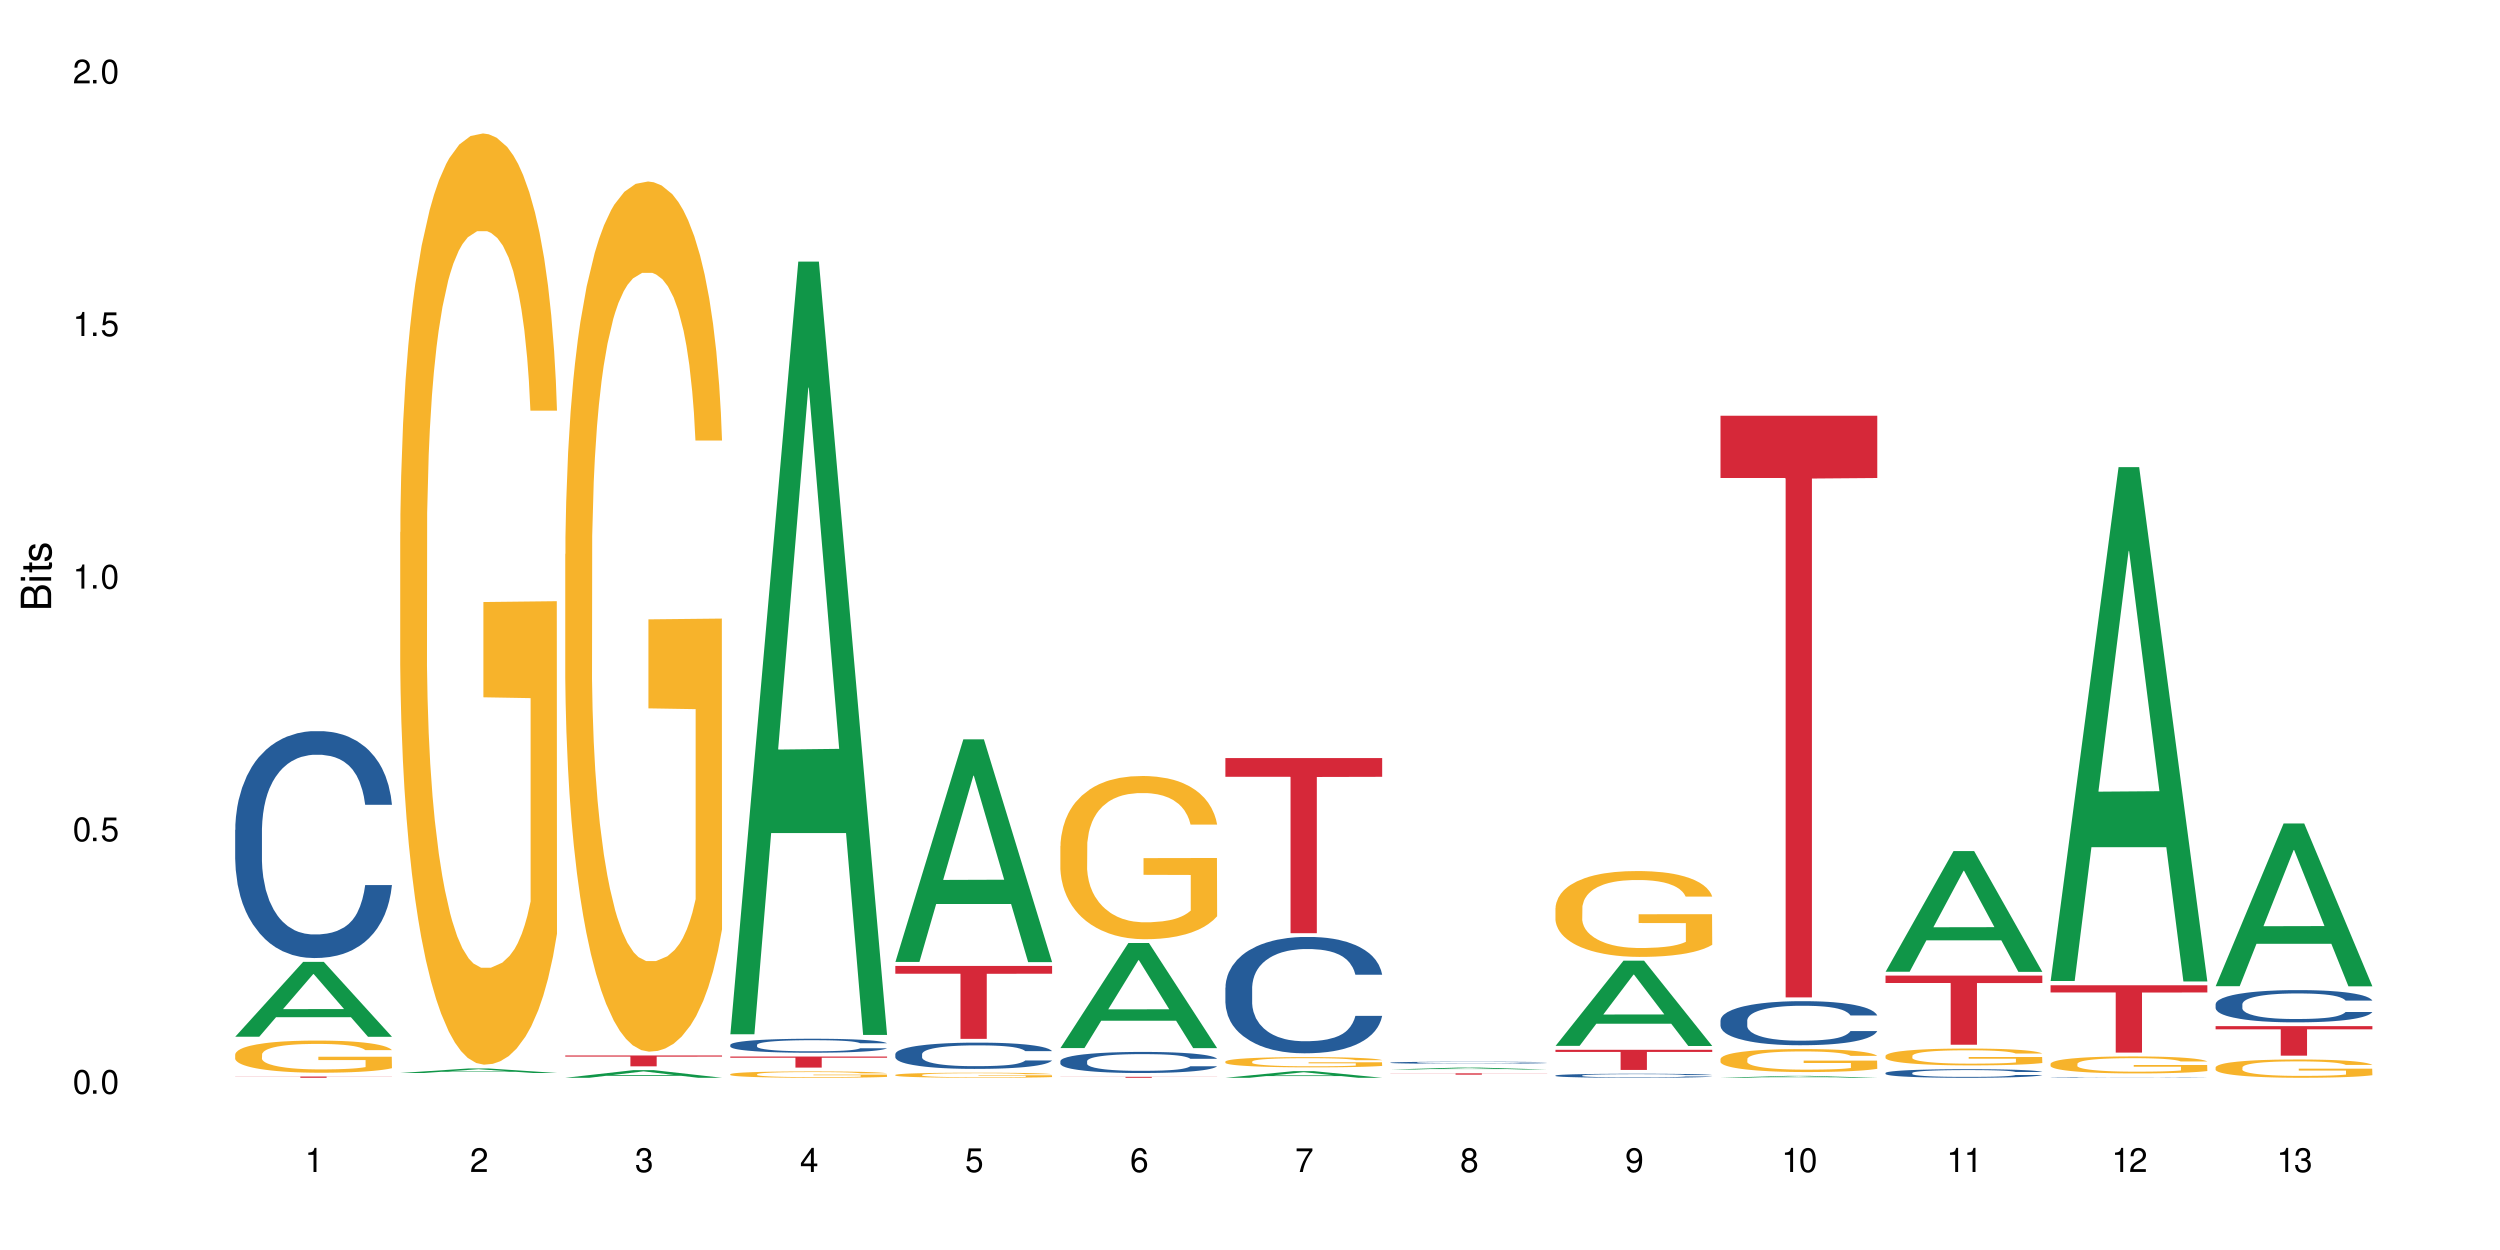<?xml version="1.0" encoding="UTF-8"?>
<svg xmlns="http://www.w3.org/2000/svg" xmlns:xlink="http://www.w3.org/1999/xlink" width="720" height="360" viewBox="0 0 720 360">
<defs>
<g>
<g id="glyph-0-0">
</g>
<g id="glyph-0-1">
<path d="M 2.641 -6.938 C 2 -6.938 1.422 -6.656 1.078 -6.172 C 0.641 -5.562 0.406 -4.641 0.406 -3.359 C 0.406 -1.016 1.188 0.219 2.641 0.219 C 4.078 0.219 4.859 -1.016 4.859 -3.297 C 4.859 -4.641 4.656 -5.547 4.203 -6.172 C 3.844 -6.656 3.281 -6.938 2.641 -6.938 Z M 2.641 -6.188 C 3.547 -6.188 4 -5.25 4 -3.375 C 4 -1.406 3.562 -0.484 2.625 -0.484 C 1.734 -0.484 1.281 -1.438 1.281 -3.344 C 1.281 -5.25 1.734 -6.188 2.641 -6.188 Z M 2.641 -6.188 "/>
</g>
<g id="glyph-0-2">
<path d="M 1.828 -1 L 0.828 -1 L 0.828 0 L 1.828 0 Z M 1.828 -1 "/>
</g>
<g id="glyph-0-3">
<path d="M 4.562 -6.797 L 1.062 -6.797 L 0.547 -3.094 L 1.328 -3.094 C 1.719 -3.562 2.047 -3.734 2.578 -3.734 C 3.484 -3.734 4.062 -3.109 4.062 -2.094 C 4.062 -1.125 3.484 -0.531 2.578 -0.531 C 1.828 -0.531 1.375 -0.906 1.188 -1.672 L 0.328 -1.672 C 0.453 -1.109 0.547 -0.844 0.75 -0.594 C 1.125 -0.078 1.828 0.219 2.594 0.219 C 3.969 0.219 4.922 -0.781 4.922 -2.219 C 4.922 -3.562 4.031 -4.484 2.719 -4.484 C 2.25 -4.484 1.859 -4.359 1.469 -4.062 L 1.734 -5.969 L 4.562 -5.969 Z M 4.562 -6.797 "/>
</g>
<g id="glyph-0-4">
<path d="M 2.484 -4.938 L 2.484 0 L 3.328 0 L 3.328 -6.938 L 2.766 -6.938 C 2.469 -5.875 2.281 -5.734 0.984 -5.562 L 0.984 -4.938 Z M 2.484 -4.938 "/>
</g>
<g id="glyph-0-5">
<path d="M 4.859 -0.828 L 1.281 -0.828 C 1.359 -1.406 1.672 -1.781 2.5 -2.281 L 3.469 -2.828 C 4.406 -3.344 4.906 -4.062 4.906 -4.906 C 4.906 -5.484 4.672 -6.031 4.266 -6.406 C 3.859 -6.766 3.375 -6.938 2.719 -6.938 C 1.859 -6.938 1.219 -6.625 0.844 -6.031 C 0.609 -5.672 0.5 -5.234 0.484 -4.531 L 1.328 -4.531 C 1.359 -5.016 1.406 -5.281 1.531 -5.516 C 1.75 -5.938 2.188 -6.203 2.703 -6.203 C 3.469 -6.203 4.031 -5.641 4.031 -4.891 C 4.031 -4.344 3.719 -3.859 3.125 -3.516 L 2.234 -3 C 0.812 -2.172 0.406 -1.531 0.328 -0.016 L 4.859 -0.016 Z M 4.859 -0.828 "/>
</g>
<g id="glyph-0-6">
<path d="M 2.125 -3.188 L 2.578 -3.188 C 3.5 -3.188 3.984 -2.766 3.984 -1.922 C 3.984 -1.062 3.469 -0.531 2.594 -0.531 C 1.656 -0.531 1.203 -1 1.156 -2.016 L 0.312 -2.016 C 0.344 -1.453 0.438 -1.094 0.609 -0.781 C 0.953 -0.109 1.625 0.219 2.547 0.219 C 3.953 0.219 4.859 -0.625 4.859 -1.938 C 4.859 -2.828 4.516 -3.297 3.703 -3.594 C 4.344 -3.844 4.656 -4.328 4.656 -5.031 C 4.656 -6.219 3.875 -6.938 2.578 -6.938 C 1.203 -6.938 0.484 -6.172 0.453 -4.703 L 1.297 -4.703 C 1.312 -5.125 1.344 -5.359 1.453 -5.578 C 1.641 -5.969 2.062 -6.203 2.594 -6.203 C 3.344 -6.203 3.797 -5.75 3.797 -5 C 3.797 -4.516 3.609 -4.219 3.25 -4.047 C 3.016 -3.953 2.703 -3.922 2.125 -3.906 Z M 2.125 -3.188 "/>
</g>
<g id="glyph-0-7">
<path d="M 3.141 -1.672 L 3.141 0 L 3.984 0 L 3.984 -1.672 L 4.984 -1.672 L 4.984 -2.438 L 3.984 -2.438 L 3.984 -6.938 L 3.359 -6.938 L 0.266 -2.578 L 0.266 -1.672 Z M 3.141 -2.438 L 1 -2.438 L 3.141 -5.5 Z M 3.141 -2.438 "/>
</g>
<g id="glyph-0-8">
<path d="M 4.781 -5.125 C 4.609 -6.266 3.891 -6.938 2.844 -6.938 C 2.094 -6.938 1.422 -6.578 1.031 -5.953 C 0.594 -5.266 0.406 -4.422 0.406 -3.172 C 0.406 -2 0.578 -1.25 0.984 -0.641 C 1.359 -0.078 1.953 0.219 2.703 0.219 C 3.984 0.219 4.922 -0.75 4.922 -2.094 C 4.922 -3.375 4.062 -4.281 2.844 -4.281 C 2.172 -4.281 1.641 -4.031 1.281 -3.516 C 1.281 -5.234 1.828 -6.188 2.797 -6.188 C 3.391 -6.188 3.797 -5.797 3.938 -5.125 Z M 2.734 -3.531 C 3.547 -3.531 4.062 -2.953 4.062 -2.031 C 4.062 -1.156 3.484 -0.531 2.703 -0.531 C 1.922 -0.531 1.328 -1.188 1.328 -2.078 C 1.328 -2.938 1.906 -3.531 2.734 -3.531 Z M 2.734 -3.531 "/>
</g>
<g id="glyph-0-9">
<path d="M 4.984 -6.797 L 0.438 -6.797 L 0.438 -5.969 L 4.109 -5.969 C 2.5 -3.656 1.828 -2.234 1.328 0 L 2.219 0 C 2.594 -2.172 3.453 -4.047 4.984 -6.094 Z M 4.984 -6.797 "/>
</g>
<g id="glyph-0-10">
<path d="M 3.75 -3.656 C 4.469 -4.094 4.688 -4.438 4.688 -5.078 C 4.688 -6.172 3.844 -6.938 2.641 -6.938 C 1.438 -6.938 0.594 -6.172 0.594 -5.094 C 0.594 -4.438 0.812 -4.094 1.516 -3.656 C 0.734 -3.266 0.359 -2.703 0.359 -1.922 C 0.359 -0.656 1.281 0.219 2.641 0.219 C 3.984 0.219 4.922 -0.656 4.922 -1.922 C 4.922 -2.703 4.531 -3.266 3.75 -3.656 Z M 2.641 -6.188 C 3.359 -6.188 3.812 -5.75 3.812 -5.062 C 3.812 -4.406 3.344 -3.984 2.641 -3.984 C 1.922 -3.984 1.453 -4.406 1.453 -5.078 C 1.453 -5.75 1.922 -6.188 2.641 -6.188 Z M 2.641 -3.266 C 3.484 -3.266 4.062 -2.719 4.062 -1.906 C 4.062 -1.078 3.484 -0.531 2.625 -0.531 C 1.797 -0.531 1.219 -1.094 1.219 -1.906 C 1.219 -2.719 1.781 -3.266 2.641 -3.266 Z M 2.641 -3.266 "/>
</g>
<g id="glyph-0-11">
<path d="M 0.516 -1.578 C 0.672 -0.453 1.406 0.219 2.438 0.219 C 3.188 0.219 3.859 -0.141 4.266 -0.766 C 4.688 -1.453 4.891 -2.297 4.891 -3.547 C 4.891 -4.719 4.703 -5.453 4.312 -6.078 C 3.938 -6.641 3.344 -6.938 2.594 -6.938 C 1.297 -6.938 0.359 -5.969 0.359 -4.625 C 0.359 -3.344 1.234 -2.453 2.453 -2.453 C 3.094 -2.453 3.578 -2.672 4.016 -3.203 C 4 -1.484 3.469 -0.531 2.5 -0.531 C 1.906 -0.531 1.484 -0.906 1.359 -1.578 Z M 2.578 -6.203 C 3.375 -6.203 3.969 -5.531 3.969 -4.641 C 3.969 -3.797 3.391 -3.188 2.547 -3.188 C 1.734 -3.188 1.234 -3.766 1.234 -4.688 C 1.234 -5.562 1.797 -6.203 2.578 -6.203 Z M 2.578 -6.203 "/>
</g>
<g id="glyph-1-0">
</g>
<g id="glyph-1-1">
<path d="M 0 -0.953 L 0 -4.891 C 0 -5.719 -0.234 -6.344 -0.734 -6.797 C -1.188 -7.234 -1.812 -7.469 -2.5 -7.469 C -3.547 -7.469 -4.188 -7 -4.625 -5.875 C -4.984 -6.688 -5.625 -7.094 -6.531 -7.094 C -7.172 -7.094 -7.734 -6.859 -8.141 -6.391 C -8.562 -5.922 -8.75 -5.344 -8.75 -4.5 L -8.75 -0.953 Z M -4.984 -2.062 L -7.766 -2.062 L -7.766 -4.219 C -7.766 -4.844 -7.688 -5.203 -7.453 -5.5 C -7.219 -5.812 -6.859 -5.969 -6.375 -5.969 C -5.891 -5.969 -5.531 -5.812 -5.297 -5.5 C -5.062 -5.203 -4.984 -4.844 -4.984 -4.219 Z M -0.984 -2.062 L -4 -2.062 L -4 -4.781 C -4 -5.766 -3.438 -6.359 -2.484 -6.359 C -1.547 -6.359 -0.984 -5.766 -0.984 -4.781 Z M -0.984 -2.062 "/>
</g>
<g id="glyph-1-2">
<path d="M -6.281 -1.797 L -6.281 -0.797 L 0 -0.797 L 0 -1.797 Z M -8.75 -1.797 L -8.75 -0.797 L -7.484 -0.797 L -7.484 -1.797 Z M -8.75 -1.797 "/>
</g>
<g id="glyph-1-3">
<path d="M -6.281 -3.047 L -6.281 -2.016 L -8.016 -2.016 L -8.016 -1.016 L -6.281 -1.016 L -6.281 -0.172 L -5.469 -0.172 L -5.469 -1.016 L -0.719 -1.016 C -0.078 -1.016 0.281 -1.453 0.281 -2.234 C 0.281 -2.5 0.25 -2.719 0.188 -3.047 L -0.641 -3.047 C -0.609 -2.906 -0.594 -2.766 -0.594 -2.562 C -0.594 -2.141 -0.719 -2.016 -1.156 -2.016 L -5.469 -2.016 L -5.469 -3.047 Z M -6.281 -3.047 "/>
</g>
<g id="glyph-1-4">
<path d="M -4.531 -5.25 C -5.766 -5.25 -6.469 -4.422 -6.469 -2.969 C -6.469 -1.516 -5.719 -0.562 -4.547 -0.562 C -3.562 -0.562 -3.094 -1.062 -2.734 -2.562 L -2.516 -3.484 C -2.344 -4.188 -2.094 -4.469 -1.641 -4.469 C -1.047 -4.469 -0.641 -3.875 -0.641 -3 C -0.641 -2.453 -0.797 -2 -1.062 -1.75 C -1.25 -1.594 -1.422 -1.531 -1.875 -1.469 L -1.875 -0.406 C -0.422 -0.453 0.281 -1.266 0.281 -2.922 C 0.281 -4.5 -0.5 -5.516 -1.719 -5.516 C -2.656 -5.516 -3.172 -4.984 -3.469 -3.734 L -3.703 -2.766 C -3.891 -1.953 -4.156 -1.609 -4.594 -1.609 C -5.188 -1.609 -5.547 -2.125 -5.547 -2.938 C -5.547 -3.75 -5.203 -4.172 -4.531 -4.203 Z M -4.531 -5.25 "/>
</g>
</g>
</defs>
<rect x="-72" y="-36" width="864" height="432" fill="rgb(100%, 100%, 100%)" fill-opacity="1"/>
<path fill-rule="nonzero" fill="rgb(6.275%, 58.824%, 28.235%)" fill-opacity="1" d="M 67.73 298.57 L 67.777 298.551 L 87.316 277.012 L 93.25 277.012 L 112.883 298.59 L 105.984 298.59 L 101.066 292.957 L 79.5 292.957 L 74.676 298.57 L 67.73 298.57 L 81.574 290.629 L 99.086 290.609 L 90.355 280.539 L 90.258 280.52 L 90.164 280.578 L 81.527 290.609 L 81.574 290.629 Z M 67.73 298.57 "/>
<path fill-rule="nonzero" fill="rgb(14.51%, 36.078%, 60%)" fill-opacity="1" d="M 67.73 239.012 L 67.785 238.953 L 67.785 237.52 L 67.953 235.25 L 68.336 232.383 L 68.723 230.41 L 69.715 226.887 L 71.09 223.484 L 72.523 220.855 L 73.566 219.301 L 74.504 218.109 L 76.652 215.898 L 78.027 214.762 L 79.516 213.746 L 81.332 212.734 L 82.652 212.137 L 85.629 211.18 L 87.828 210.762 L 89.535 210.582 L 93.227 210.582 L 95.43 210.82 L 97.027 211.121 L 98.789 211.598 L 100.273 212.137 L 102.863 213.449 L 105.176 215.121 L 106.223 216.078 L 107.875 217.93 L 109.141 219.719 L 110.02 221.273 L 111.012 223.484 L 111.895 226.172 L 112.555 229.215 L 112.883 231.785 L 105.176 231.785 L 104.789 229.395 L 104.348 227.543 L 103.523 225.094 L 102.699 223.363 L 101.543 221.633 L 100.496 220.496 L 99.062 219.363 L 97.797 218.645 L 96.477 218.109 L 95.207 217.75 L 92.785 217.391 L 89.977 217.391 L 88.93 217.512 L 86.785 217.988 L 85.629 218.406 L 83.977 219.242 L 82.82 220.02 L 81.441 221.215 L 80.508 222.23 L 79.352 223.781 L 78.523 225.156 L 77.586 227.125 L 77.035 228.617 L 76.543 230.293 L 76.102 232.262 L 75.77 234.352 L 75.551 236.562 L 75.441 238.711 L 75.441 247.969 L 75.551 250.121 L 75.824 252.629 L 76.543 256.27 L 77.586 259.438 L 78.801 261.945 L 79.957 263.738 L 80.617 264.574 L 81.496 265.527 L 82.875 266.723 L 84.855 267.918 L 86.012 268.395 L 87.773 268.871 L 89.594 269.113 L 92.016 269.113 L 94.164 268.871 L 95.594 268.574 L 97.082 268.098 L 99.117 267.082 L 100.383 266.125 L 101.484 264.992 L 102.312 263.855 L 102.863 262.902 L 103.688 261.051 L 104.348 259.02 L 104.844 256.93 L 105.176 254.898 L 112.883 254.898 L 112.555 257.285 L 112.059 259.617 L 111.562 261.348 L 110.793 263.438 L 109.91 265.289 L 108.645 267.379 L 107.598 268.754 L 106.223 270.246 L 104.957 271.383 L 103.578 272.398 L 101.543 273.59 L 100.219 274.188 L 98.789 274.727 L 97.082 275.203 L 94.934 275.621 L 92.621 275.859 L 90.473 275.922 L 88.16 275.801 L 86.453 275.562 L 84.195 275.023 L 81.387 273.949 L 79.352 272.816 L 77.754 271.68 L 76.375 270.484 L 74.836 268.871 L 72.852 266.246 L 71.641 264.215 L 70.816 262.543 L 69.879 260.215 L 69.219 258.121 L 68.445 254.777 L 67.895 250.539 L 67.73 247.254 Z M 67.73 239.012 "/>
<path fill-rule="nonzero" fill="rgb(96.863%, 70.196%, 16.863%)" fill-opacity="1" d="M 67.73 303.652 L 67.785 303.645 L 67.785 303.473 L 68.008 303.094 L 68.559 302.566 L 69.273 302.137 L 70.043 301.797 L 70.539 301.621 L 71.367 301.367 L 72.082 301.18 L 73.898 300.801 L 76.211 300.445 L 77.477 300.293 L 78.91 300.148 L 80.945 299.988 L 81.883 299.93 L 84.746 299.793 L 87.996 299.707 L 91.574 299.684 L 93.227 299.691 L 95.484 299.727 L 98.566 299.816 L 100.328 299.902 L 101.707 299.988 L 103.137 300.098 L 104.898 300.266 L 106.551 300.469 L 107.875 300.672 L 109.195 300.926 L 110.297 301.199 L 111.234 301.492 L 112.059 301.848 L 112.555 302.145 L 112.883 302.441 L 105.23 302.441 L 104.789 302.145 L 104.293 301.918 L 103.469 301.637 L 102.641 301.434 L 101.816 301.273 L 100.273 301.055 L 98.953 300.918 L 97.301 300.801 L 95.703 300.723 L 93.887 300.672 L 92.785 300.656 L 89.867 300.656 L 87.223 300.715 L 85.684 300.781 L 84.582 300.852 L 83.039 300.977 L 82.102 301.078 L 81.551 301.148 L 79.902 301.41 L 78.801 301.645 L 78.195 301.809 L 77.422 302.059 L 76.871 302.289 L 76.266 302.629 L 75.938 302.883 L 75.496 303.457 L 75.441 304.98 L 75.605 305.301 L 75.938 305.648 L 76.375 305.953 L 77.035 306.273 L 77.699 306.52 L 78.855 306.852 L 79.844 307.07 L 80.617 307.215 L 82.102 307.441 L 82.707 307.52 L 84.141 307.672 L 85.629 307.789 L 87.445 307.891 L 88.82 307.941 L 91.023 307.984 L 93.832 307.984 L 97.137 307.934 L 99.227 307.863 L 100.66 307.797 L 101.598 307.738 L 102.754 307.645 L 103.578 307.559 L 104.348 307.469 L 105.285 307.324 L 105.285 305.301 L 91.684 305.293 L 91.684 304.344 L 112.828 304.336 L 112.883 307.645 L 111.727 307.875 L 110.297 308.094 L 108.918 308.262 L 107.488 308.406 L 105.449 308.566 L 103.797 308.668 L 101.266 308.789 L 98.953 308.863 L 96.531 308.914 L 94.383 308.941 L 91.852 308.949 L 89.594 308.93 L 87.168 308.879 L 85.242 308.812 L 83.48 308.727 L 81.719 308.617 L 79.516 308.441 L 78.082 308.297 L 76.598 308.117 L 75.109 307.906 L 73.789 307.68 L 72.906 307.5 L 72.027 307.297 L 71.09 307.043 L 70.207 306.758 L 69.547 306.496 L 68.941 306.199 L 68.5 305.918 L 68.062 305.539 L 67.84 305.234 L 67.73 304.973 Z M 67.73 303.652 "/>
<path fill-rule="nonzero" fill="rgb(83.922%, 15.686%, 22.353%)" fill-opacity="1" d="M 67.73 310.039 L 112.883 310.039 L 112.883 310.078 L 94.066 310.078 L 94.066 310.402 L 86.496 310.402 L 86.496 310.078 L 67.73 310.078 Z M 67.73 310.039 "/>
<path fill-rule="nonzero" fill="rgb(6.275%, 58.824%, 28.235%)" fill-opacity="1" d="M 115.262 309.02 L 115.309 309.02 L 134.848 307.723 L 140.781 307.723 L 160.414 309.02 L 153.516 309.02 L 148.598 308.684 L 127.031 308.684 L 122.207 309.02 L 115.262 309.02 L 129.105 308.543 L 146.617 308.539 L 137.887 307.934 L 137.789 307.934 L 137.691 307.938 L 129.059 308.539 L 129.105 308.543 Z M 115.262 309.02 "/>
<path fill-rule="nonzero" fill="rgb(96.863%, 70.196%, 16.863%)" fill-opacity="1" d="M 115.262 153.301 L 115.316 153.059 L 115.316 148.16 L 115.535 137.137 L 116.086 121.949 L 116.805 109.457 L 117.574 99.66 L 118.07 94.52 L 118.895 87.172 L 119.609 81.781 L 121.43 70.758 L 123.742 60.473 L 125.008 56.062 L 126.438 51.898 L 128.477 47.246 L 129.414 45.531 L 132.277 41.613 L 135.523 39.164 L 139.105 38.43 L 140.758 38.672 L 143.016 39.652 L 146.098 42.348 L 147.859 44.797 L 149.238 47.246 L 150.668 50.43 L 152.43 55.328 L 154.082 61.207 L 155.402 67.086 L 156.727 74.434 L 157.828 82.27 L 158.762 90.844 L 159.59 101.133 L 160.086 109.703 L 160.414 118.277 L 152.762 118.277 L 152.32 109.703 L 151.824 103.09 L 151 95.008 L 150.172 89.129 L 149.348 84.477 L 147.805 78.105 L 146.484 74.188 L 144.832 70.758 L 143.234 68.555 L 141.418 67.086 L 140.316 66.594 L 137.398 66.594 L 134.754 68.309 L 133.211 70.27 L 132.109 72.23 L 130.57 75.902 L 129.633 78.844 L 129.082 80.801 L 127.43 88.395 L 126.328 95.254 L 125.723 99.906 L 124.953 107.254 L 124.402 113.867 L 123.797 123.664 L 123.465 131.012 L 123.023 147.668 L 122.969 191.758 L 123.137 201.062 L 123.465 211.105 L 123.906 219.926 L 124.566 229.23 L 125.227 236.336 L 126.383 245.887 L 127.375 252.254 L 128.145 256.418 L 129.633 263.031 L 130.238 265.238 L 131.672 269.645 L 133.156 273.074 L 134.973 276.016 L 136.352 277.484 L 138.555 278.707 L 141.363 278.707 L 144.668 277.238 L 146.758 275.277 L 148.191 273.32 L 149.125 271.605 L 150.281 268.91 L 151.109 266.461 L 151.879 263.766 L 152.816 259.602 L 152.816 201.062 L 139.215 200.82 L 139.215 173.387 L 160.359 173.141 L 160.414 268.91 L 159.258 275.523 L 157.828 281.891 L 156.449 286.789 L 155.02 290.953 L 152.98 295.609 L 151.328 298.547 L 148.797 301.977 L 146.484 304.18 L 144.059 305.652 L 141.914 306.387 L 139.379 306.629 L 137.121 306.141 L 134.699 304.672 L 132.773 302.711 L 131.012 300.262 L 129.246 297.078 L 127.047 291.934 L 125.613 287.77 L 124.125 282.629 L 122.641 276.504 L 121.316 269.891 L 120.438 264.746 L 119.555 258.867 L 118.621 251.52 L 117.738 243.191 L 117.078 235.602 L 116.473 227.027 L 116.031 218.945 L 115.59 207.922 L 115.371 199.105 L 115.262 191.512 Z M 115.262 153.301 "/>
<path fill-rule="nonzero" fill="rgb(6.275%, 58.824%, 28.235%)" fill-opacity="1" d="M 162.793 310.402 L 162.84 310.398 L 182.379 308.203 L 188.312 308.203 L 207.945 310.402 L 201.047 310.402 L 196.125 309.828 L 174.562 309.828 L 169.738 310.402 L 162.793 310.402 L 176.637 309.594 L 194.148 309.59 L 185.418 308.562 L 185.32 308.562 L 185.223 308.566 L 176.59 309.59 L 176.637 309.594 Z M 162.793 310.402 "/>
<path fill-rule="nonzero" fill="rgb(96.863%, 70.196%, 16.863%)" fill-opacity="1" d="M 162.793 159.605 L 162.848 159.379 L 162.848 154.801 L 163.066 144.5 L 163.617 130.312 L 164.332 118.641 L 165.105 109.484 L 165.602 104.68 L 166.426 97.812 L 167.141 92.777 L 168.957 82.477 L 171.27 72.867 L 172.539 68.746 L 173.969 64.855 L 176.008 60.508 L 176.941 58.906 L 179.805 55.242 L 183.055 52.953 L 186.633 52.266 L 188.285 52.496 L 190.543 53.41 L 193.629 55.93 L 195.391 58.219 L 196.766 60.508 L 198.199 63.48 L 199.961 68.059 L 201.613 73.551 L 202.934 79.047 L 204.254 85.91 L 205.355 93.234 L 206.293 101.246 L 207.117 110.859 L 207.613 118.867 L 207.945 126.879 L 200.289 126.879 L 199.852 118.867 L 199.355 112.688 L 198.527 105.137 L 197.703 99.645 L 196.875 95.293 L 195.336 89.344 L 194.012 85.684 L 192.363 82.477 L 190.766 80.418 L 188.949 79.047 L 187.848 78.586 L 184.926 78.586 L 182.285 80.191 L 180.742 82.02 L 179.641 83.852 L 178.098 87.285 L 177.164 90.031 L 176.613 91.863 L 174.961 98.957 L 173.859 105.363 L 173.254 109.715 L 172.484 116.578 L 171.934 122.758 L 171.328 131.914 L 170.996 138.781 L 170.555 154.344 L 170.5 195.539 L 170.664 204.238 L 170.996 213.621 L 171.438 221.859 L 172.098 230.559 L 172.758 237.195 L 173.914 246.121 L 174.906 252.07 L 175.676 255.961 L 177.164 262.141 L 177.77 264.199 L 179.199 268.32 L 180.688 271.523 L 182.504 274.27 L 183.883 275.645 L 186.082 276.789 L 188.891 276.789 L 192.195 275.414 L 194.289 273.586 L 195.719 271.754 L 196.656 270.152 L 197.812 267.633 L 198.641 265.344 L 199.41 262.828 L 200.348 258.938 L 200.348 204.238 L 186.746 204.008 L 186.746 178.375 L 207.891 178.145 L 207.945 267.633 L 206.789 273.812 L 205.355 279.766 L 203.98 284.34 L 202.547 288.23 L 200.512 292.582 L 198.859 295.328 L 196.324 298.531 L 194.012 300.59 L 191.59 301.965 L 189.441 302.652 L 186.91 302.879 L 184.652 302.422 L 182.23 301.051 L 180.301 299.219 L 178.539 296.93 L 176.777 293.953 L 174.574 289.148 L 173.145 285.258 L 171.656 280.449 L 170.172 274.73 L 168.848 268.551 L 167.969 263.742 L 167.086 258.25 L 166.148 251.383 L 165.27 243.602 L 164.609 236.508 L 164.004 228.496 L 163.562 220.945 L 163.121 210.645 L 162.902 202.406 L 162.793 195.312 Z M 162.793 159.605 "/>
<path fill-rule="nonzero" fill="rgb(83.922%, 15.686%, 22.353%)" fill-opacity="1" d="M 162.793 303.973 L 207.945 303.973 L 207.945 304.309 L 189.125 304.312 L 189.125 307.113 L 181.555 307.113 L 181.555 304.312 L 181.445 304.309 L 162.793 304.309 Z M 162.793 303.973 "/>
<path fill-rule="nonzero" fill="rgb(6.275%, 58.824%, 28.235%)" fill-opacity="1" d="M 210.32 297.859 L 210.371 297.648 L 229.906 75.332 L 235.84 75.332 L 255.477 298.066 L 248.578 298.066 L 243.656 239.926 L 222.094 239.926 L 217.27 297.859 L 210.32 297.859 L 224.168 215.875 L 241.68 215.668 L 232.945 111.723 L 232.852 111.516 L 232.754 112.141 L 224.117 215.668 L 224.168 215.875 Z M 210.32 297.859 "/>
<path fill-rule="nonzero" fill="rgb(14.51%, 36.078%, 60%)" fill-opacity="1" d="M 210.32 300.914 L 210.375 300.91 L 210.375 300.82 L 210.543 300.684 L 210.926 300.504 L 211.312 300.383 L 212.305 300.164 L 213.68 299.957 L 215.113 299.793 L 216.16 299.699 L 217.094 299.625 L 219.242 299.488 L 220.617 299.418 L 222.105 299.355 L 223.922 299.293 L 225.246 299.258 L 228.219 299.195 L 230.422 299.172 L 232.129 299.16 L 235.816 299.16 L 238.02 299.176 L 239.617 299.195 L 241.379 299.223 L 242.863 299.258 L 245.453 299.336 L 247.766 299.441 L 248.812 299.5 L 250.465 299.613 L 251.73 299.723 L 252.613 299.82 L 253.602 299.957 L 254.484 300.121 L 255.145 300.309 L 255.477 300.469 L 247.766 300.469 L 247.379 300.32 L 246.941 300.207 L 246.113 300.055 L 245.289 299.949 L 244.133 299.844 L 243.086 299.773 L 241.652 299.703 L 240.387 299.656 L 239.066 299.625 L 237.801 299.602 L 235.375 299.582 L 232.566 299.582 L 231.523 299.586 L 229.375 299.617 L 228.219 299.645 L 226.566 299.695 L 225.41 299.742 L 224.031 299.816 L 223.098 299.879 L 221.941 299.973 L 221.113 300.059 L 220.18 300.18 L 219.629 300.273 L 219.133 300.375 L 218.691 300.496 L 218.359 300.625 L 218.141 300.762 L 218.031 300.895 L 218.031 301.465 L 218.141 301.598 L 218.418 301.754 L 219.133 301.98 L 220.18 302.172 L 221.391 302.328 L 222.547 302.438 L 223.207 302.492 L 224.086 302.551 L 225.465 302.625 L 227.445 302.695 L 228.602 302.727 L 230.367 302.758 L 232.184 302.77 L 234.605 302.77 L 236.754 302.758 L 238.184 302.738 L 239.672 302.707 L 241.707 302.645 L 242.977 302.586 L 244.078 302.516 L 244.902 302.445 L 245.453 302.387 L 246.277 302.273 L 246.941 302.148 L 247.438 302.02 L 247.766 301.895 L 255.477 301.895 L 255.145 302.043 L 254.648 302.184 L 254.152 302.293 L 253.383 302.422 L 252.5 302.535 L 251.234 302.664 L 250.188 302.75 L 248.812 302.84 L 247.547 302.91 L 246.168 302.973 L 244.133 303.047 L 242.809 303.082 L 241.379 303.117 L 239.672 303.145 L 237.523 303.172 L 235.211 303.188 L 233.062 303.191 L 230.75 303.184 L 229.043 303.168 L 226.785 303.137 L 223.977 303.07 L 221.941 303 L 220.344 302.93 L 218.965 302.855 L 217.426 302.758 L 215.441 302.594 L 214.23 302.469 L 213.406 302.367 L 212.469 302.223 L 211.809 302.094 L 211.039 301.887 L 210.488 301.625 L 210.32 301.422 Z M 210.32 300.914 "/>
<path fill-rule="nonzero" fill="rgb(96.863%, 70.196%, 16.863%)" fill-opacity="1" d="M 210.32 309.355 L 210.375 309.352 L 210.375 309.32 L 210.598 309.246 L 211.148 309.141 L 211.863 309.055 L 212.633 308.988 L 213.129 308.953 L 213.957 308.902 L 214.672 308.867 L 216.488 308.789 L 218.801 308.719 L 220.066 308.691 L 221.5 308.66 L 223.539 308.629 L 224.473 308.617 L 227.336 308.59 L 230.586 308.574 L 234.164 308.57 L 235.816 308.57 L 238.074 308.578 L 241.156 308.598 L 242.922 308.613 L 244.297 308.629 L 245.73 308.652 L 247.492 308.684 L 249.145 308.727 L 250.465 308.766 L 251.785 308.816 L 252.887 308.867 L 253.824 308.926 L 254.648 309 L 255.145 309.059 L 255.477 309.117 L 247.82 309.117 L 247.379 309.059 L 246.887 309.012 L 246.059 308.957 L 245.234 308.914 L 244.406 308.883 L 242.863 308.84 L 241.543 308.812 L 239.891 308.789 L 238.293 308.773 L 236.477 308.766 L 235.375 308.762 L 232.457 308.762 L 229.816 308.773 L 228.273 308.785 L 227.172 308.801 L 225.629 308.824 L 224.695 308.844 L 224.145 308.859 L 222.492 308.91 L 221.391 308.957 L 220.785 308.988 L 220.012 309.039 L 219.461 309.086 L 218.855 309.152 L 218.527 309.203 L 218.086 309.316 L 218.031 309.617 L 218.195 309.684 L 218.527 309.75 L 218.965 309.812 L 219.629 309.875 L 220.289 309.922 L 221.445 309.988 L 222.438 310.031 L 223.207 310.059 L 224.695 310.105 L 225.301 310.121 L 226.73 310.152 L 228.219 310.176 L 230.035 310.195 L 231.41 310.203 L 233.613 310.215 L 236.422 310.215 L 239.727 310.203 L 241.82 310.191 L 243.25 310.176 L 244.188 310.164 L 245.344 310.145 L 246.168 310.129 L 246.941 310.109 L 247.875 310.082 L 247.875 309.684 L 234.273 309.68 L 234.273 309.492 L 255.422 309.492 L 255.477 310.145 L 254.32 310.191 L 252.887 310.234 L 251.512 310.27 L 250.078 310.297 L 248.043 310.328 L 246.391 310.348 L 243.855 310.371 L 241.543 310.387 L 239.121 310.398 L 236.973 310.402 L 232.184 310.402 L 229.758 310.391 L 227.832 310.379 L 224.309 310.34 L 222.105 310.305 L 220.672 310.273 L 219.188 310.238 L 217.699 310.199 L 216.379 310.152 L 215.496 310.117 L 214.617 310.078 L 213.68 310.027 L 212.801 309.969 L 212.137 309.918 L 211.531 309.859 L 211.094 309.805 L 210.652 309.73 L 210.43 309.668 L 210.32 309.617 Z M 210.32 309.355 "/>
<path fill-rule="nonzero" fill="rgb(83.922%, 15.686%, 22.353%)" fill-opacity="1" d="M 210.32 304.281 L 255.477 304.281 L 255.477 304.625 L 236.656 304.629 L 236.656 307.477 L 229.086 307.477 L 229.086 304.629 L 228.977 304.625 L 210.32 304.625 Z M 210.32 304.281 "/>
<path fill-rule="nonzero" fill="rgb(6.275%, 58.824%, 28.235%)" fill-opacity="1" d="M 257.852 277.031 L 257.898 276.973 L 277.438 212.934 L 283.371 212.934 L 303.004 277.094 L 296.105 277.094 L 291.188 260.344 L 269.621 260.344 L 264.797 277.031 L 257.852 277.031 L 271.695 253.418 L 289.207 253.355 L 280.477 223.418 L 280.379 223.355 L 280.285 223.535 L 271.648 253.355 L 271.695 253.418 Z M 257.852 277.031 "/>
<path fill-rule="nonzero" fill="rgb(14.51%, 36.078%, 60%)" fill-opacity="1" d="M 257.852 303.57 L 257.906 303.566 L 257.906 303.398 L 258.07 303.137 L 258.457 302.805 L 258.844 302.574 L 259.832 302.168 L 261.211 301.773 L 262.641 301.469 L 263.688 301.289 L 264.625 301.152 L 266.773 300.895 L 268.148 300.766 L 269.637 300.648 L 271.453 300.531 L 272.773 300.461 L 275.746 300.352 L 277.949 300.301 L 279.656 300.281 L 283.348 300.281 L 285.551 300.309 L 287.145 300.344 L 288.91 300.398 L 290.395 300.461 L 292.984 300.613 L 295.297 300.805 L 296.344 300.918 L 297.996 301.133 L 299.262 301.34 L 300.141 301.52 L 301.133 301.773 L 302.016 302.086 L 302.676 302.438 L 303.004 302.734 L 295.297 302.734 L 294.91 302.457 L 294.469 302.246 L 293.645 301.961 L 292.816 301.762 L 291.66 301.559 L 290.617 301.43 L 289.184 301.297 L 287.918 301.215 L 286.598 301.152 L 285.328 301.109 L 282.906 301.07 L 280.098 301.07 L 279.051 301.082 L 276.902 301.137 L 275.746 301.188 L 274.098 301.285 L 272.941 301.375 L 271.562 301.512 L 270.625 301.629 L 269.469 301.809 L 268.645 301.969 L 267.707 302.195 L 267.156 302.367 L 266.66 302.562 L 266.223 302.789 L 265.891 303.031 L 265.672 303.289 L 265.562 303.535 L 265.562 304.609 L 265.672 304.859 L 265.945 305.148 L 266.66 305.57 L 267.707 305.938 L 268.918 306.227 L 270.074 306.434 L 270.738 306.531 L 271.617 306.641 L 272.996 306.781 L 274.977 306.918 L 276.133 306.973 L 277.895 307.027 L 279.711 307.055 L 282.137 307.055 L 284.281 307.027 L 285.715 306.992 L 287.203 306.938 L 289.238 306.82 L 290.504 306.711 L 291.605 306.578 L 292.434 306.449 L 292.984 306.336 L 293.809 306.121 L 294.469 305.887 L 294.965 305.645 L 295.297 305.41 L 303.004 305.41 L 302.676 305.688 L 302.18 305.957 L 301.684 306.156 L 300.914 306.398 L 300.031 306.613 L 298.766 306.855 L 297.719 307.016 L 296.344 307.188 L 295.074 307.32 L 293.699 307.438 L 291.66 307.574 L 290.34 307.645 L 288.91 307.707 L 287.203 307.762 L 285.055 307.809 L 282.742 307.836 L 280.594 307.844 L 278.281 307.832 L 276.574 307.801 L 274.316 307.742 L 271.508 307.617 L 269.469 307.484 L 267.875 307.352 L 266.496 307.215 L 264.953 307.027 L 262.973 306.723 L 261.762 306.488 L 260.934 306.297 L 260 306.027 L 259.34 305.785 L 258.566 305.398 L 258.016 304.906 L 257.852 304.527 Z M 257.852 303.57 "/>
<path fill-rule="nonzero" fill="rgb(96.863%, 70.196%, 16.863%)" fill-opacity="1" d="M 257.852 309.566 L 257.906 309.562 L 257.906 309.535 L 258.125 309.477 L 258.676 309.395 L 259.395 309.324 L 260.164 309.27 L 260.66 309.242 L 261.484 309.203 L 262.203 309.172 L 264.02 309.113 L 266.332 309.059 L 267.598 309.031 L 269.031 309.012 L 271.066 308.984 L 272.004 308.977 L 274.867 308.953 L 278.117 308.941 L 281.695 308.938 L 283.348 308.938 L 285.605 308.941 L 288.688 308.957 L 290.449 308.973 L 291.828 308.984 L 293.258 309 L 295.02 309.027 L 296.672 309.062 L 297.996 309.094 L 299.316 309.133 L 300.418 309.176 L 301.352 309.223 L 302.18 309.281 L 302.676 309.328 L 303.004 309.375 L 295.352 309.375 L 294.91 309.328 L 294.414 309.289 L 293.59 309.246 L 292.762 309.215 L 291.938 309.188 L 290.395 309.152 L 289.074 309.133 L 287.422 309.113 L 285.824 309.102 L 284.008 309.094 L 282.906 309.09 L 279.988 309.09 L 277.344 309.102 L 275.805 309.109 L 274.703 309.121 L 273.16 309.141 L 272.223 309.156 L 271.672 309.168 L 270.02 309.211 L 268.918 309.246 L 268.312 309.273 L 267.543 309.312 L 266.992 309.348 L 266.387 309.402 L 266.055 309.441 L 265.617 309.535 L 265.562 309.773 L 265.727 309.828 L 266.055 309.883 L 266.496 309.93 L 267.156 309.98 L 267.82 310.02 L 268.977 310.07 L 269.965 310.105 L 270.738 310.129 L 272.223 310.164 L 272.828 310.176 L 274.262 310.203 L 275.746 310.219 L 277.566 310.238 L 278.941 310.246 L 281.145 310.25 L 283.953 310.25 L 287.258 310.242 L 289.348 310.234 L 290.781 310.223 L 291.719 310.211 L 292.875 310.199 L 293.699 310.184 L 294.469 310.168 L 295.406 310.148 L 295.406 309.828 L 281.805 309.824 L 281.805 309.676 L 302.949 309.672 L 303.004 310.199 L 301.848 310.234 L 300.418 310.27 L 299.039 310.297 L 297.609 310.316 L 295.57 310.344 L 293.918 310.359 L 291.387 310.379 L 289.074 310.391 L 286.652 310.398 L 284.504 310.402 L 279.711 310.402 L 277.289 310.395 L 275.363 310.383 L 273.602 310.371 L 271.84 310.352 L 269.637 310.324 L 268.203 310.301 L 266.719 310.273 L 265.23 310.238 L 263.91 310.203 L 263.027 310.176 L 262.148 310.145 L 261.211 310.102 L 260.328 310.059 L 259.668 310.016 L 259.062 309.969 L 258.621 309.926 L 258.184 309.863 L 257.961 309.816 L 257.852 309.773 Z M 257.852 309.566 "/>
<path fill-rule="nonzero" fill="rgb(83.922%, 15.686%, 22.353%)" fill-opacity="1" d="M 257.852 278.184 L 303.004 278.184 L 303.004 280.434 L 284.188 280.453 L 284.188 299.188 L 276.617 299.188 L 276.617 280.473 L 276.504 280.434 L 257.852 280.434 Z M 257.852 278.184 "/>
<path fill-rule="nonzero" fill="rgb(6.275%, 58.824%, 28.235%)" fill-opacity="1" d="M 305.383 301.836 L 305.43 301.809 L 324.969 271.59 L 330.902 271.59 L 350.535 301.867 L 343.637 301.867 L 338.715 293.965 L 317.152 293.965 L 312.328 301.836 L 305.383 301.836 L 319.227 290.695 L 336.738 290.668 L 328.008 276.539 L 327.91 276.508 L 327.812 276.594 L 319.18 290.668 L 319.227 290.695 Z M 305.383 301.836 "/>
<path fill-rule="nonzero" fill="rgb(14.51%, 36.078%, 60%)" fill-opacity="1" d="M 305.383 305.602 L 305.438 305.594 L 305.438 305.461 L 305.602 305.25 L 305.988 304.984 L 306.371 304.801 L 307.363 304.473 L 308.742 304.156 L 310.172 303.914 L 311.219 303.77 L 312.156 303.656 L 314.301 303.453 L 315.68 303.348 L 317.164 303.254 L 318.984 303.16 L 320.305 303.102 L 323.277 303.016 L 325.48 302.977 L 327.188 302.957 L 330.879 302.957 L 333.078 302.98 L 334.676 303.008 L 336.438 303.055 L 337.926 303.102 L 340.512 303.227 L 342.828 303.379 L 343.871 303.469 L 345.523 303.641 L 346.789 303.809 L 347.672 303.953 L 348.664 304.156 L 349.543 304.406 L 350.203 304.691 L 350.535 304.93 L 342.828 304.93 L 342.441 304.707 L 342 304.535 L 341.176 304.309 L 340.348 304.145 L 339.191 303.984 L 338.145 303.879 L 336.715 303.773 L 335.449 303.707 L 334.125 303.656 L 332.859 303.625 L 330.438 303.59 L 327.629 303.59 L 326.582 303.602 L 324.434 303.648 L 323.277 303.688 L 321.625 303.762 L 320.469 303.836 L 319.094 303.945 L 318.156 304.039 L 317 304.184 L 316.176 304.312 L 315.238 304.496 L 314.688 304.633 L 314.191 304.789 L 313.75 304.973 L 313.422 305.168 L 313.199 305.371 L 313.09 305.574 L 313.09 306.434 L 313.199 306.633 L 313.477 306.867 L 314.191 307.203 L 315.238 307.5 L 316.449 307.73 L 317.605 307.898 L 318.266 307.977 L 319.148 308.066 L 320.523 308.176 L 322.508 308.285 L 323.664 308.332 L 325.426 308.375 L 327.242 308.398 L 329.664 308.398 L 331.812 308.375 L 333.246 308.348 L 334.73 308.305 L 336.77 308.211 L 338.035 308.121 L 339.137 308.016 L 339.961 307.91 L 340.512 307.82 L 341.34 307.648 L 342 307.461 L 342.496 307.266 L 342.828 307.078 L 350.535 307.078 L 350.203 307.301 L 349.711 307.516 L 349.215 307.676 L 348.441 307.871 L 347.562 308.043 L 346.297 308.238 L 345.25 308.363 L 343.871 308.504 L 342.605 308.609 L 341.23 308.703 L 339.191 308.812 L 337.871 308.871 L 336.438 308.918 L 334.73 308.965 L 332.586 309.004 L 330.27 309.023 L 328.125 309.031 L 325.812 309.02 L 324.105 308.996 L 321.848 308.949 L 319.039 308.848 L 317 308.742 L 315.402 308.637 L 314.027 308.527 L 312.484 308.375 L 310.504 308.133 L 309.293 307.941 L 308.465 307.789 L 307.531 307.57 L 306.867 307.375 L 306.098 307.066 L 305.547 306.672 L 305.383 306.367 Z M 305.383 305.602 "/>
<path fill-rule="nonzero" fill="rgb(96.863%, 70.196%, 16.863%)" fill-opacity="1" d="M 305.383 243.621 L 305.438 243.578 L 305.438 242.719 L 305.656 240.785 L 306.207 238.125 L 306.922 235.934 L 307.695 234.219 L 308.191 233.316 L 309.016 232.027 L 309.73 231.082 L 311.551 229.152 L 313.863 227.348 L 315.129 226.574 L 316.559 225.844 L 318.598 225.027 L 319.535 224.727 L 322.398 224.043 L 325.645 223.613 L 329.227 223.484 L 330.879 223.527 L 333.137 223.699 L 336.219 224.172 L 337.98 224.598 L 339.355 225.027 L 340.789 225.586 L 342.551 226.445 L 344.203 227.477 L 345.523 228.508 L 346.848 229.797 L 347.949 231.168 L 348.883 232.672 L 349.711 234.477 L 350.203 235.977 L 350.535 237.48 L 342.883 237.48 L 342.441 235.977 L 341.945 234.82 L 341.121 233.402 L 340.293 232.371 L 339.469 231.555 L 337.926 230.438 L 336.605 229.754 L 334.953 229.152 L 333.355 228.766 L 331.539 228.508 L 330.438 228.422 L 327.52 228.422 L 324.875 228.723 L 323.332 229.066 L 322.23 229.41 L 320.691 230.051 L 319.754 230.566 L 319.203 230.91 L 317.551 232.242 L 316.449 233.445 L 315.844 234.262 L 315.074 235.547 L 314.523 236.707 L 313.918 238.426 L 313.586 239.715 L 313.145 242.633 L 313.09 250.363 L 313.258 251.992 L 313.586 253.754 L 314.027 255.301 L 314.688 256.93 L 315.348 258.176 L 316.504 259.852 L 317.496 260.969 L 318.266 261.695 L 319.754 262.855 L 320.359 263.242 L 321.793 264.016 L 323.277 264.617 L 325.094 265.133 L 326.473 265.391 L 328.676 265.605 L 331.484 265.605 L 334.785 265.348 L 336.879 265.004 L 338.312 264.66 L 339.246 264.359 L 340.402 263.887 L 341.23 263.457 L 342 262.984 L 342.938 262.254 L 342.938 251.992 L 329.336 251.949 L 329.336 247.141 L 350.48 247.098 L 350.535 263.887 L 349.379 265.047 L 347.949 266.164 L 346.57 267.02 L 345.141 267.75 L 343.102 268.566 L 341.449 269.082 L 338.918 269.684 L 336.605 270.07 L 334.18 270.328 L 332.035 270.457 L 329.5 270.5 L 327.242 270.414 L 324.82 270.156 L 322.895 269.812 L 321.129 269.383 L 319.367 268.824 L 317.164 267.922 L 315.734 267.191 L 314.246 266.293 L 312.762 265.219 L 311.438 264.059 L 310.559 263.156 L 309.676 262.125 L 308.742 260.84 L 307.859 259.379 L 307.199 258.047 L 306.594 256.543 L 306.152 255.129 L 305.711 253.195 L 305.492 251.648 L 305.383 250.32 Z M 305.383 243.621 "/>
<path fill-rule="nonzero" fill="rgb(83.922%, 15.686%, 22.353%)" fill-opacity="1" d="M 305.383 310.121 L 350.535 310.121 L 350.535 310.152 L 331.719 310.152 L 331.719 310.402 L 324.145 310.402 L 324.145 310.152 L 305.383 310.152 Z M 305.383 310.121 "/>
<path fill-rule="nonzero" fill="rgb(6.275%, 58.824%, 28.235%)" fill-opacity="1" d="M 352.91 310.402 L 352.961 310.402 L 372.496 308.492 L 378.43 308.492 L 398.066 310.402 L 391.168 310.402 L 386.246 309.906 L 364.684 309.906 L 359.859 310.402 L 352.91 310.402 L 366.758 309.699 L 384.27 309.699 L 375.535 308.805 L 375.441 308.805 L 375.344 308.809 L 366.707 309.699 L 366.758 309.699 Z M 352.91 310.402 "/>
<path fill-rule="nonzero" fill="rgb(14.51%, 36.078%, 60%)" fill-opacity="1" d="M 352.91 284.43 L 352.969 284.398 L 352.969 283.664 L 353.133 282.5 L 353.52 281.027 L 353.902 280.02 L 354.895 278.211 L 356.27 276.465 L 357.703 275.117 L 358.75 274.32 L 359.684 273.711 L 361.832 272.574 L 363.211 271.992 L 364.695 271.473 L 366.512 270.953 L 367.836 270.645 L 370.809 270.156 L 373.012 269.941 L 374.719 269.852 L 378.406 269.852 L 380.609 269.973 L 382.207 270.125 L 383.969 270.371 L 385.457 270.645 L 388.043 271.32 L 390.355 272.176 L 391.402 272.668 L 393.055 273.617 L 394.32 274.535 L 395.203 275.332 L 396.195 276.465 L 397.074 277.844 L 397.734 279.406 L 398.066 280.723 L 390.355 280.723 L 389.973 279.496 L 389.531 278.547 L 388.703 277.293 L 387.879 276.402 L 386.723 275.516 L 385.676 274.934 L 384.246 274.352 L 382.977 273.984 L 381.656 273.711 L 380.391 273.523 L 377.965 273.34 L 375.16 273.34 L 374.113 273.402 L 371.965 273.648 L 370.809 273.863 L 369.156 274.289 L 368 274.688 L 366.625 275.301 L 365.688 275.82 L 364.531 276.617 L 363.703 277.324 L 362.77 278.332 L 362.219 279.098 L 361.723 279.957 L 361.281 280.969 L 360.953 282.039 L 360.73 283.172 L 360.621 284.273 L 360.621 289.023 L 360.73 290.125 L 361.008 291.41 L 361.723 293.277 L 362.77 294.902 L 363.98 296.188 L 365.137 297.105 L 365.797 297.535 L 366.68 298.027 L 368.055 298.637 L 370.039 299.25 L 371.195 299.496 L 372.957 299.742 L 374.773 299.863 L 377.195 299.863 L 379.344 299.742 L 380.773 299.586 L 382.262 299.344 L 384.301 298.82 L 385.566 298.332 L 386.668 297.75 L 387.492 297.168 L 388.043 296.68 L 388.871 295.73 L 389.531 294.688 L 390.027 293.617 L 390.355 292.574 L 398.066 292.574 L 397.734 293.801 L 397.238 294.992 L 396.742 295.883 L 395.973 296.953 L 395.094 297.902 L 393.824 298.977 L 392.781 299.68 L 391.402 300.445 L 390.137 301.027 L 388.758 301.547 L 386.723 302.16 L 385.402 302.465 L 383.969 302.742 L 382.262 302.988 L 380.113 303.199 L 377.801 303.324 L 375.652 303.355 L 373.34 303.293 L 371.633 303.172 L 369.375 302.895 L 366.566 302.344 L 364.531 301.762 L 362.934 301.18 L 361.559 300.566 L 360.016 299.742 L 358.031 298.395 L 356.82 297.352 L 355.996 296.496 L 355.059 295.301 L 354.398 294.227 L 353.629 292.512 L 353.078 290.34 L 352.91 288.652 Z M 352.91 284.43 "/>
<path fill-rule="nonzero" fill="rgb(96.863%, 70.196%, 16.863%)" fill-opacity="1" d="M 352.91 305.711 L 352.969 305.711 L 352.969 305.656 L 353.188 305.535 L 353.738 305.367 L 354.453 305.23 L 355.227 305.121 L 355.719 305.066 L 356.547 304.984 L 357.262 304.926 L 359.078 304.801 L 361.391 304.688 L 362.66 304.641 L 364.09 304.594 L 366.129 304.543 L 367.062 304.523 L 369.926 304.48 L 373.176 304.453 L 376.754 304.445 L 378.406 304.449 L 380.664 304.461 L 383.75 304.488 L 385.512 304.516 L 386.887 304.543 L 388.32 304.578 L 390.082 304.633 L 391.734 304.699 L 393.055 304.762 L 394.375 304.844 L 395.477 304.93 L 396.414 305.023 L 397.238 305.137 L 397.734 305.23 L 398.066 305.328 L 390.41 305.328 L 389.973 305.23 L 389.477 305.16 L 388.648 305.07 L 387.824 305.004 L 386.996 304.953 L 385.457 304.883 L 384.133 304.84 L 382.48 304.801 L 380.887 304.777 L 379.066 304.762 L 377.965 304.758 L 375.047 304.758 L 372.406 304.777 L 370.863 304.797 L 369.762 304.82 L 368.219 304.859 L 367.285 304.891 L 366.734 304.914 L 365.082 304.996 L 363.98 305.074 L 363.375 305.125 L 362.602 305.203 L 362.055 305.277 L 361.445 305.387 L 361.117 305.465 L 360.676 305.648 L 360.621 306.137 L 360.785 306.238 L 361.117 306.348 L 361.559 306.445 L 362.219 306.547 L 362.879 306.625 L 364.035 306.73 L 365.027 306.801 L 365.797 306.848 L 367.285 306.922 L 367.891 306.945 L 369.32 306.992 L 370.809 307.031 L 372.625 307.062 L 374.004 307.082 L 376.203 307.094 L 379.012 307.094 L 382.316 307.078 L 384.41 307.055 L 385.84 307.035 L 386.777 307.016 L 387.934 306.984 L 388.758 306.957 L 389.531 306.93 L 390.465 306.883 L 390.465 306.238 L 376.867 306.234 L 376.867 305.934 L 398.012 305.93 L 398.066 306.984 L 396.91 307.059 L 395.477 307.129 L 394.102 307.184 L 392.668 307.23 L 390.633 307.281 L 388.98 307.312 L 386.445 307.352 L 384.133 307.375 L 381.711 307.391 L 379.562 307.398 L 377.031 307.402 L 374.773 307.395 L 372.352 307.379 L 370.422 307.359 L 368.66 307.332 L 366.898 307.297 L 364.695 307.238 L 363.266 307.195 L 361.777 307.137 L 360.289 307.07 L 358.969 306.996 L 358.09 306.941 L 357.207 306.875 L 356.27 306.793 L 355.391 306.703 L 354.73 306.617 L 354.125 306.523 L 353.684 306.434 L 353.242 306.312 L 353.023 306.215 L 352.91 306.133 Z M 352.91 305.711 "/>
<path fill-rule="nonzero" fill="rgb(83.922%, 15.686%, 22.353%)" fill-opacity="1" d="M 352.91 218.324 L 398.066 218.324 L 398.066 223.723 L 379.246 223.77 L 379.246 268.758 L 371.676 268.758 L 371.676 223.82 L 371.566 223.723 L 352.91 223.723 Z M 352.91 218.324 "/>
<path fill-rule="nonzero" fill="rgb(6.275%, 58.824%, 28.235%)" fill-opacity="1" d="M 400.441 308.027 L 400.492 308.027 L 420.027 307.465 L 425.961 307.465 L 445.598 308.027 L 438.699 308.027 L 433.777 307.883 L 412.215 307.883 L 407.391 308.027 L 400.441 308.027 L 414.289 307.82 L 431.801 307.82 L 423.066 307.559 L 422.875 307.559 L 414.238 307.82 L 414.289 307.82 Z M 400.441 308.027 "/>
<path fill-rule="nonzero" fill="rgb(14.51%, 36.078%, 60%)" fill-opacity="1" d="M 400.441 306.035 L 400.496 306.031 L 400.496 306.02 L 400.664 306 L 401.047 305.973 L 401.434 305.953 L 402.426 305.922 L 403.801 305.891 L 405.234 305.867 L 406.277 305.852 L 407.215 305.84 L 409.363 305.82 L 410.738 305.809 L 412.227 305.801 L 414.043 305.793 L 415.363 305.785 L 418.34 305.777 L 420.539 305.773 L 428.141 305.773 L 429.738 305.777 L 431.5 305.781 L 432.984 305.785 L 435.574 305.797 L 437.887 305.812 L 438.934 305.82 L 440.586 305.84 L 441.852 305.855 L 442.73 305.871 L 443.723 305.891 L 444.605 305.914 L 445.266 305.941 L 445.598 305.969 L 437.887 305.969 L 437.5 305.945 L 437.062 305.93 L 436.234 305.906 L 435.41 305.891 L 434.254 305.875 L 433.207 305.863 L 431.773 305.852 L 430.508 305.848 L 429.188 305.84 L 427.918 305.836 L 421.641 305.836 L 419.496 305.84 L 418.34 305.844 L 416.688 305.852 L 415.531 305.859 L 414.152 305.871 L 413.219 305.879 L 412.062 305.895 L 411.234 305.906 L 410.301 305.926 L 409.75 305.938 L 409.254 305.953 L 408.812 305.973 L 408.48 305.992 L 408.262 306.012 L 408.152 306.031 L 408.152 306.117 L 408.262 306.137 L 408.535 306.16 L 409.254 306.191 L 410.301 306.223 L 411.512 306.246 L 412.668 306.262 L 413.328 306.27 L 414.207 306.277 L 415.586 306.289 L 417.566 306.301 L 418.723 306.305 L 420.484 306.309 L 422.305 306.312 L 424.727 306.312 L 426.875 306.309 L 428.305 306.305 L 429.793 306.301 L 431.828 306.293 L 433.098 306.285 L 434.195 306.273 L 435.023 306.262 L 435.574 306.254 L 436.398 306.238 L 437.062 306.219 L 437.555 306.199 L 437.887 306.18 L 445.598 306.18 L 445.266 306.203 L 444.77 306.223 L 444.273 306.238 L 443.504 306.258 L 442.621 306.277 L 441.355 306.297 L 440.309 306.309 L 438.934 306.32 L 437.668 306.332 L 436.289 306.34 L 434.254 306.352 L 432.93 306.359 L 431.5 306.363 L 429.793 306.367 L 427.645 306.371 L 425.332 306.375 L 423.184 306.375 L 420.871 306.371 L 419.164 306.371 L 416.906 306.367 L 414.098 306.355 L 412.062 306.344 L 410.465 306.336 L 409.086 306.324 L 407.547 306.309 L 405.562 306.285 L 404.352 306.266 L 403.527 306.25 L 402.59 306.23 L 401.93 306.211 L 401.156 306.18 L 400.605 306.141 L 400.441 306.109 Z M 400.441 306.035 "/>
<path fill-rule="nonzero" fill="rgb(83.922%, 15.686%, 22.353%)" fill-opacity="1" d="M 400.441 309.121 L 445.598 309.121 L 445.598 309.16 L 426.777 309.164 L 426.777 309.508 L 419.207 309.508 L 419.207 309.164 L 419.098 309.16 L 400.441 309.16 Z M 400.441 309.121 "/>
<path fill-rule="nonzero" fill="rgb(6.275%, 58.824%, 28.235%)" fill-opacity="1" d="M 447.973 301.219 L 448.02 301.199 L 467.559 276.68 L 473.492 276.68 L 493.125 301.242 L 486.227 301.242 L 481.309 294.832 L 459.742 294.832 L 454.918 301.219 L 447.973 301.219 L 461.816 292.18 L 479.328 292.156 L 470.598 280.695 L 470.5 280.672 L 470.406 280.742 L 461.77 292.156 L 461.816 292.18 Z M 447.973 301.219 "/>
<path fill-rule="nonzero" fill="rgb(14.51%, 36.078%, 60%)" fill-opacity="1" d="M 447.973 309.746 L 448.027 309.742 L 448.027 309.719 L 448.191 309.676 L 448.578 309.625 L 448.965 309.59 L 449.953 309.527 L 451.332 309.469 L 452.762 309.418 L 453.809 309.391 L 454.746 309.371 L 456.895 309.332 L 458.27 309.312 L 459.758 309.293 L 461.574 309.273 L 462.895 309.266 L 465.867 309.246 L 468.07 309.238 L 469.777 309.234 L 473.469 309.234 L 475.672 309.242 L 477.266 309.246 L 479.027 309.254 L 480.516 309.266 L 483.105 309.289 L 485.418 309.316 L 486.465 309.336 L 488.113 309.367 L 489.383 309.398 L 490.262 309.426 L 491.254 309.469 L 492.137 309.516 L 492.797 309.57 L 493.125 309.613 L 485.418 309.613 L 485.031 309.574 L 484.59 309.539 L 483.766 309.496 L 482.938 309.465 L 481.781 309.434 L 480.734 309.414 L 479.305 309.395 L 478.039 309.379 L 476.715 309.371 L 475.449 309.363 L 473.027 309.359 L 469.172 309.359 L 467.023 309.367 L 465.867 309.375 L 464.215 309.391 L 463.059 309.406 L 461.684 309.426 L 460.746 309.445 L 459.59 309.473 L 458.766 309.496 L 457.828 309.531 L 457.277 309.559 L 456.781 309.59 L 456.344 309.625 L 456.012 309.66 L 455.793 309.699 L 455.68 309.738 L 455.68 309.906 L 455.793 309.941 L 456.066 309.988 L 456.781 310.055 L 457.828 310.109 L 459.039 310.152 L 460.195 310.188 L 460.859 310.203 L 461.738 310.219 L 463.117 310.238 L 465.098 310.262 L 466.254 310.27 L 468.016 310.277 L 469.832 310.281 L 472.258 310.281 L 474.402 310.277 L 475.836 310.273 L 477.32 310.266 L 479.359 310.246 L 480.625 310.23 L 481.727 310.207 L 482.555 310.188 L 483.105 310.172 L 483.93 310.137 L 484.59 310.102 L 485.086 310.066 L 485.418 310.027 L 493.125 310.027 L 492.797 310.07 L 492.301 310.113 L 491.805 310.145 L 491.035 310.18 L 490.152 310.215 L 488.887 310.25 L 487.84 310.277 L 486.465 310.301 L 485.195 310.324 L 483.82 310.34 L 481.781 310.363 L 480.461 310.375 L 479.027 310.383 L 477.32 310.391 L 475.176 310.398 L 472.863 310.402 L 468.402 310.402 L 466.695 310.398 L 464.438 310.387 L 461.629 310.367 L 459.59 310.348 L 457.996 310.328 L 456.617 310.309 L 455.074 310.277 L 453.094 310.23 L 451.883 310.195 L 451.055 310.164 L 450.121 310.125 L 449.461 310.086 L 448.688 310.027 L 448.137 309.949 L 447.973 309.891 Z M 447.973 309.746 "/>
<path fill-rule="nonzero" fill="rgb(96.863%, 70.196%, 16.863%)" fill-opacity="1" d="M 447.973 261.449 L 448.027 261.43 L 448.027 260.977 L 448.246 259.961 L 448.797 258.559 L 449.516 257.41 L 450.285 256.504 L 450.781 256.031 L 451.605 255.352 L 452.324 254.855 L 454.141 253.84 L 456.453 252.891 L 457.719 252.484 L 459.152 252.102 L 461.188 251.672 L 462.125 251.516 L 464.988 251.152 L 468.238 250.926 L 471.816 250.859 L 473.469 250.883 L 475.727 250.973 L 478.809 251.219 L 480.57 251.445 L 481.949 251.672 L 483.379 251.965 L 485.141 252.418 L 486.793 252.961 L 488.113 253.5 L 489.438 254.18 L 490.539 254.902 L 491.473 255.691 L 492.301 256.641 L 492.797 257.43 L 493.125 258.223 L 485.473 258.223 L 485.031 257.43 L 484.535 256.82 L 483.711 256.074 L 482.883 255.535 L 482.059 255.105 L 480.516 254.516 L 479.195 254.156 L 477.543 253.84 L 475.945 253.637 L 474.129 253.5 L 473.027 253.457 L 470.109 253.457 L 467.465 253.613 L 465.922 253.793 L 464.824 253.977 L 463.281 254.312 L 462.344 254.586 L 461.793 254.766 L 460.141 255.465 L 459.039 256.098 L 458.434 256.527 L 457.664 257.207 L 457.113 257.816 L 456.508 258.719 L 456.176 259.395 L 455.738 260.93 L 455.68 264.996 L 455.848 265.855 L 456.176 266.781 L 456.617 267.594 L 457.277 268.453 L 457.938 269.105 L 459.094 269.988 L 460.086 270.574 L 460.859 270.961 L 462.344 271.57 L 462.949 271.773 L 464.383 272.18 L 465.867 272.496 L 467.688 272.766 L 469.062 272.902 L 471.266 273.016 L 474.074 273.016 L 477.379 272.879 L 479.469 272.699 L 480.902 272.52 L 481.836 272.359 L 482.992 272.109 L 483.82 271.887 L 484.59 271.637 L 485.527 271.254 L 485.527 265.855 L 471.926 265.832 L 471.926 263.305 L 493.07 263.281 L 493.125 272.109 L 491.969 272.723 L 490.539 273.309 L 489.16 273.758 L 487.73 274.145 L 485.691 274.574 L 484.039 274.844 L 481.508 275.16 L 479.195 275.363 L 476.773 275.5 L 474.625 275.566 L 472.09 275.59 L 469.832 275.543 L 467.41 275.41 L 465.484 275.227 L 463.723 275 L 461.957 274.707 L 459.758 274.234 L 458.324 273.852 L 456.836 273.375 L 455.352 272.812 L 454.031 272.203 L 453.148 271.727 L 452.266 271.184 L 451.332 270.508 L 450.449 269.738 L 449.789 269.039 L 449.184 268.25 L 448.742 267.504 L 448.301 266.488 L 448.082 265.676 L 447.973 264.973 Z M 447.973 261.449 "/>
<path fill-rule="nonzero" fill="rgb(83.922%, 15.686%, 22.353%)" fill-opacity="1" d="M 447.973 302.336 L 493.125 302.336 L 493.125 302.957 L 474.309 302.965 L 474.309 308.145 L 466.734 308.145 L 466.734 302.969 L 466.625 302.957 L 447.973 302.957 Z M 447.973 302.336 "/>
<path fill-rule="nonzero" fill="rgb(6.275%, 58.824%, 28.235%)" fill-opacity="1" d="M 495.504 310.402 L 495.551 310.402 L 515.09 309.844 L 521.023 309.844 L 540.656 310.402 L 533.758 310.402 L 528.836 310.258 L 507.273 310.258 L 502.449 310.402 L 495.504 310.402 L 509.348 310.195 L 526.859 310.195 L 518.129 309.934 L 517.934 309.934 L 509.301 310.195 L 509.348 310.195 Z M 495.504 310.402 "/>
<path fill-rule="nonzero" fill="rgb(14.51%, 36.078%, 60%)" fill-opacity="1" d="M 495.504 293.863 L 495.559 293.852 L 495.559 293.574 L 495.723 293.133 L 496.109 292.578 L 496.492 292.195 L 497.484 291.508 L 498.863 290.848 L 500.293 290.34 L 501.34 290.035 L 502.277 289.805 L 504.422 289.375 L 505.801 289.156 L 507.285 288.957 L 509.105 288.762 L 510.426 288.645 L 513.398 288.457 L 515.602 288.379 L 517.309 288.344 L 520.996 288.344 L 523.199 288.391 L 524.797 288.445 L 526.559 288.539 L 528.047 288.645 L 530.633 288.898 L 532.945 289.223 L 533.992 289.41 L 535.645 289.77 L 536.91 290.117 L 537.793 290.418 L 538.785 290.848 L 539.664 291.371 L 540.324 291.961 L 540.656 292.461 L 532.945 292.461 L 532.562 291.996 L 532.121 291.637 L 531.297 291.16 L 530.469 290.824 L 529.312 290.488 L 528.266 290.27 L 526.836 290.047 L 525.566 289.91 L 524.246 289.805 L 522.98 289.734 L 520.559 289.664 L 517.75 289.664 L 516.703 289.688 L 514.555 289.781 L 513.398 289.863 L 511.746 290.023 L 510.59 290.176 L 509.215 290.406 L 508.277 290.605 L 507.121 290.906 L 506.297 291.172 L 505.359 291.555 L 504.809 291.848 L 504.312 292.172 L 503.871 292.555 L 503.543 292.961 L 503.32 293.387 L 503.211 293.805 L 503.211 295.605 L 503.32 296.023 L 503.598 296.508 L 504.312 297.215 L 505.359 297.832 L 506.57 298.316 L 507.727 298.668 L 508.387 298.828 L 509.27 299.016 L 510.645 299.246 L 512.629 299.477 L 513.785 299.57 L 515.547 299.664 L 517.363 299.711 L 519.785 299.711 L 521.934 299.664 L 523.367 299.605 L 524.852 299.512 L 526.891 299.316 L 528.156 299.129 L 529.258 298.91 L 530.082 298.688 L 530.633 298.504 L 531.461 298.145 L 532.121 297.75 L 532.617 297.344 L 532.945 296.949 L 540.656 296.949 L 540.324 297.414 L 539.832 297.867 L 539.336 298.203 L 538.562 298.609 L 537.684 298.969 L 536.418 299.375 L 535.371 299.641 L 533.992 299.93 L 532.727 300.152 L 531.352 300.348 L 529.312 300.578 L 527.992 300.695 L 526.559 300.801 L 524.852 300.895 L 522.703 300.973 L 520.391 301.02 L 518.246 301.031 L 515.934 301.008 L 514.227 300.961 L 511.969 300.859 L 509.16 300.648 L 507.121 300.43 L 505.523 300.207 L 504.148 299.977 L 502.605 299.664 L 500.625 299.152 L 499.414 298.758 L 498.586 298.434 L 497.648 297.98 L 496.988 297.574 L 496.219 296.926 L 495.668 296.102 L 495.504 295.465 Z M 495.504 293.863 "/>
<path fill-rule="nonzero" fill="rgb(96.863%, 70.196%, 16.863%)" fill-opacity="1" d="M 495.504 304.961 L 495.559 304.957 L 495.559 304.836 L 495.777 304.562 L 496.328 304.188 L 497.043 303.879 L 497.816 303.637 L 498.312 303.512 L 499.137 303.328 L 499.852 303.195 L 501.668 302.922 L 503.984 302.668 L 505.25 302.559 L 506.68 302.457 L 508.719 302.344 L 509.652 302.301 L 512.52 302.203 L 515.766 302.145 L 519.348 302.125 L 520.996 302.129 L 523.254 302.156 L 526.34 302.223 L 528.102 302.281 L 529.477 302.344 L 530.91 302.422 L 532.672 302.543 L 534.324 302.688 L 535.645 302.832 L 536.965 303.016 L 538.066 303.207 L 539.004 303.418 L 539.832 303.672 L 540.324 303.887 L 540.656 304.098 L 533.004 304.098 L 532.562 303.887 L 532.066 303.723 L 531.238 303.523 L 530.414 303.379 L 529.59 303.262 L 528.047 303.105 L 526.723 303.008 L 525.074 302.922 L 523.477 302.867 L 521.66 302.832 L 520.559 302.82 L 517.641 302.82 L 514.996 302.863 L 513.453 302.91 L 512.352 302.961 L 510.812 303.051 L 509.875 303.125 L 509.324 303.172 L 507.672 303.359 L 506.57 303.527 L 505.965 303.645 L 505.195 303.824 L 504.645 303.988 L 504.039 304.23 L 503.707 304.41 L 503.266 304.824 L 503.211 305.914 L 503.375 306.141 L 503.707 306.391 L 504.148 306.609 L 504.809 306.84 L 505.469 307.012 L 506.625 307.25 L 507.617 307.406 L 508.387 307.512 L 509.875 307.672 L 510.48 307.727 L 511.91 307.836 L 513.398 307.922 L 515.215 307.992 L 516.594 308.031 L 518.797 308.059 L 521.602 308.059 L 524.906 308.023 L 527 307.977 L 528.43 307.926 L 529.367 307.887 L 530.523 307.82 L 531.352 307.758 L 532.121 307.691 L 533.059 307.59 L 533.059 306.141 L 519.457 306.137 L 519.457 305.457 L 540.602 305.453 L 540.656 307.82 L 539.5 307.98 L 538.066 308.141 L 536.691 308.262 L 535.258 308.363 L 533.223 308.477 L 531.57 308.551 L 529.039 308.637 L 526.723 308.691 L 524.301 308.727 L 522.152 308.746 L 519.621 308.75 L 517.363 308.738 L 514.941 308.703 L 513.012 308.652 L 511.25 308.594 L 509.488 308.516 L 507.285 308.387 L 505.855 308.285 L 504.367 308.156 L 502.883 308.008 L 501.559 307.844 L 500.68 307.715 L 499.797 307.57 L 498.863 307.391 L 497.98 307.184 L 497.32 306.996 L 496.715 306.785 L 496.273 306.586 L 495.832 306.312 L 495.613 306.094 L 495.504 305.906 Z M 495.504 304.961 "/>
<path fill-rule="nonzero" fill="rgb(83.922%, 15.686%, 22.353%)" fill-opacity="1" d="M 495.504 119.73 L 540.656 119.73 L 540.656 137.664 L 521.836 137.82 L 521.836 287.25 L 514.266 287.25 L 514.266 137.977 L 514.156 137.664 L 495.504 137.664 Z M 495.504 119.73 "/>
<path fill-rule="nonzero" fill="rgb(6.275%, 58.824%, 28.235%)" fill-opacity="1" d="M 543.031 279.855 L 543.082 279.824 L 562.617 245.105 L 568.551 245.105 L 588.188 279.891 L 581.289 279.891 L 576.367 270.809 L 554.805 270.809 L 549.98 279.855 L 543.031 279.855 L 556.879 267.051 L 574.391 267.02 L 565.656 250.785 L 565.562 250.754 L 565.465 250.852 L 556.828 267.02 L 556.879 267.051 Z M 543.031 279.855 "/>
<path fill-rule="nonzero" fill="rgb(14.51%, 36.078%, 60%)" fill-opacity="1" d="M 543.031 309.004 L 543.086 309.004 L 543.086 308.949 L 543.254 308.863 L 543.637 308.754 L 544.023 308.68 L 545.016 308.547 L 546.391 308.418 L 547.824 308.316 L 548.871 308.258 L 549.805 308.211 L 551.953 308.129 L 553.328 308.086 L 554.816 308.047 L 556.633 308.008 L 557.957 307.984 L 560.93 307.949 L 563.133 307.934 L 564.84 307.926 L 568.527 307.926 L 570.73 307.938 L 572.328 307.949 L 574.09 307.965 L 575.578 307.984 L 578.164 308.035 L 580.477 308.098 L 581.523 308.137 L 583.176 308.207 L 584.441 308.273 L 585.324 308.332 L 586.312 308.418 L 587.195 308.52 L 587.855 308.633 L 588.188 308.73 L 580.477 308.73 L 580.09 308.641 L 579.652 308.57 L 578.824 308.477 L 578 308.41 L 576.844 308.348 L 575.797 308.305 L 574.363 308.262 L 573.098 308.234 L 571.777 308.211 L 570.512 308.199 L 568.086 308.184 L 565.277 308.184 L 564.234 308.191 L 562.086 308.207 L 560.93 308.223 L 559.277 308.254 L 558.121 308.285 L 556.742 308.328 L 555.809 308.367 L 554.652 308.426 L 553.824 308.48 L 552.891 308.555 L 552.34 308.609 L 551.844 308.676 L 551.402 308.75 L 551.07 308.828 L 550.852 308.91 L 550.742 308.992 L 550.742 309.344 L 550.852 309.426 L 551.129 309.52 L 551.844 309.66 L 552.891 309.777 L 554.102 309.875 L 555.258 309.941 L 555.918 309.973 L 556.801 310.012 L 558.176 310.055 L 560.156 310.102 L 561.312 310.117 L 563.078 310.137 L 564.895 310.145 L 567.316 310.145 L 569.465 310.137 L 570.895 310.125 L 572.383 310.109 L 574.422 310.07 L 575.688 310.031 L 576.789 309.988 L 577.613 309.945 L 578.164 309.91 L 578.992 309.84 L 579.652 309.762 L 580.148 309.684 L 580.477 309.605 L 588.188 309.605 L 587.855 309.699 L 587.359 309.785 L 586.863 309.852 L 586.094 309.93 L 585.211 310 L 583.945 310.082 L 582.898 310.133 L 581.523 310.188 L 580.258 310.23 L 578.879 310.27 L 576.844 310.316 L 575.52 310.34 L 574.09 310.359 L 572.383 310.375 L 570.234 310.395 L 567.922 310.402 L 565.773 310.402 L 563.461 310.398 L 561.754 310.391 L 559.496 310.371 L 556.688 310.328 L 554.652 310.285 L 553.055 310.242 L 551.68 310.199 L 550.137 310.137 L 548.152 310.039 L 546.941 309.961 L 546.117 309.898 L 545.18 309.809 L 544.52 309.73 L 543.75 309.602 L 543.199 309.441 L 543.031 309.316 Z M 543.031 309.004 "/>
<path fill-rule="nonzero" fill="rgb(96.863%, 70.196%, 16.863%)" fill-opacity="1" d="M 543.031 304.059 L 543.086 304.055 L 543.086 303.965 L 543.309 303.766 L 543.859 303.492 L 544.574 303.266 L 545.344 303.086 L 545.84 302.992 L 546.668 302.859 L 547.383 302.762 L 549.199 302.562 L 551.512 302.379 L 552.777 302.297 L 554.211 302.223 L 556.25 302.137 L 557.184 302.105 L 560.047 302.035 L 563.297 301.992 L 566.875 301.977 L 568.527 301.984 L 570.785 302 L 573.871 302.051 L 575.633 302.094 L 577.008 302.137 L 578.441 302.195 L 580.203 302.285 L 581.855 302.391 L 583.176 302.496 L 584.496 302.629 L 585.598 302.773 L 586.535 302.926 L 587.359 303.113 L 587.855 303.27 L 588.188 303.426 L 580.531 303.426 L 580.09 303.27 L 579.598 303.148 L 578.77 303.004 L 577.945 302.895 L 577.117 302.812 L 575.578 302.695 L 574.254 302.625 L 572.602 302.562 L 571.008 302.523 L 569.188 302.496 L 568.086 302.488 L 565.168 302.488 L 562.527 302.52 L 560.984 302.555 L 559.883 302.59 L 558.34 302.656 L 557.406 302.711 L 556.855 302.746 L 555.203 302.883 L 554.102 303.008 L 553.496 303.09 L 552.723 303.223 L 552.172 303.344 L 551.566 303.523 L 551.238 303.656 L 550.797 303.957 L 550.742 304.754 L 550.906 304.922 L 551.238 305.105 L 551.68 305.266 L 552.34 305.434 L 553 305.562 L 554.156 305.734 L 555.148 305.852 L 555.918 305.926 L 557.406 306.047 L 558.012 306.086 L 559.441 306.164 L 560.93 306.227 L 562.746 306.281 L 564.121 306.309 L 566.324 306.328 L 569.133 306.328 L 572.438 306.301 L 574.531 306.266 L 575.961 306.23 L 576.898 306.199 L 578.055 306.152 L 578.879 306.105 L 579.652 306.059 L 580.586 305.984 L 580.586 304.922 L 566.984 304.918 L 566.984 304.422 L 588.133 304.418 L 588.188 306.152 L 587.031 306.27 L 585.598 306.387 L 584.223 306.477 L 582.789 306.551 L 580.754 306.637 L 579.102 306.688 L 576.566 306.75 L 574.254 306.789 L 571.832 306.816 L 569.684 306.832 L 567.152 306.836 L 564.895 306.824 L 562.473 306.801 L 560.543 306.766 L 558.781 306.719 L 557.02 306.66 L 554.816 306.57 L 553.387 306.492 L 551.898 306.398 L 550.41 306.289 L 549.09 306.168 L 548.207 306.078 L 547.328 305.969 L 546.391 305.836 L 545.512 305.688 L 544.852 305.547 L 544.242 305.395 L 543.805 305.246 L 543.363 305.047 L 543.145 304.887 L 543.031 304.75 Z M 543.031 304.059 "/>
<path fill-rule="nonzero" fill="rgb(83.922%, 15.686%, 22.353%)" fill-opacity="1" d="M 543.031 280.98 L 588.188 280.98 L 588.188 283.113 L 569.367 283.129 L 569.367 300.887 L 561.797 300.887 L 561.797 283.148 L 561.688 283.113 L 543.031 283.113 Z M 543.031 280.98 "/>
<path fill-rule="nonzero" fill="rgb(6.275%, 58.824%, 28.235%)" fill-opacity="1" d="M 590.562 282.523 L 590.609 282.387 L 610.148 134.531 L 616.082 134.531 L 635.715 282.664 L 628.816 282.664 L 623.898 243.996 L 602.332 243.996 L 597.508 282.523 L 590.562 282.523 L 604.406 228 L 621.918 227.863 L 613.188 158.734 L 613.09 158.594 L 612.996 159.012 L 604.359 227.863 L 604.406 228 Z M 590.562 282.523 "/>
<path fill-rule="nonzero" fill="rgb(14.51%, 36.078%, 60%)" fill-opacity="1" d="M 590.562 310.312 L 590.617 310.312 L 590.617 310.309 L 590.781 310.305 L 591.555 310.289 L 592.547 310.281 L 593.922 310.273 L 595.352 310.266 L 596.398 310.262 L 597.336 310.262 L 599.484 310.254 L 600.859 310.254 L 602.348 310.25 L 604.164 310.246 L 605.484 310.246 L 608.461 310.242 L 619.859 310.242 L 621.621 310.246 L 623.105 310.246 L 625.695 310.25 L 628.008 310.254 L 629.055 310.254 L 630.707 310.262 L 631.973 310.266 L 632.852 310.27 L 633.844 310.273 L 634.727 310.281 L 635.387 310.289 L 635.715 310.293 L 628.008 310.293 L 627.621 310.289 L 627.18 310.285 L 626.355 310.277 L 625.531 310.273 L 624.371 310.27 L 623.328 310.266 L 621.895 310.262 L 619.309 310.262 L 618.039 310.258 L 611.762 310.258 L 609.617 310.262 L 606.809 310.262 L 605.652 310.266 L 604.273 310.27 L 603.34 310.27 L 602.18 310.273 L 601.355 310.277 L 600.418 310.281 L 599.867 310.285 L 599.375 310.289 L 598.934 310.297 L 598.602 310.301 L 598.383 310.305 L 598.273 310.312 L 598.273 310.336 L 598.383 310.34 L 598.656 310.348 L 599.375 310.355 L 600.418 310.363 L 601.633 310.371 L 602.789 310.375 L 603.449 310.375 L 604.328 310.379 L 605.707 310.383 L 607.688 310.383 L 608.844 310.387 L 618.426 310.387 L 619.914 310.383 L 621.949 310.383 L 623.215 310.379 L 624.316 310.375 L 625.145 310.375 L 625.695 310.371 L 626.52 310.367 L 627.18 310.363 L 627.676 310.355 L 628.008 310.352 L 635.715 310.352 L 635.387 310.359 L 634.395 310.367 L 633.625 310.371 L 632.742 310.379 L 631.477 310.383 L 630.43 310.387 L 629.055 310.391 L 627.785 310.395 L 626.41 310.395 L 624.371 310.398 L 623.051 310.398 L 621.621 310.402 L 607.027 310.402 L 604.219 310.398 L 602.18 310.395 L 600.586 310.395 L 599.207 310.391 L 597.668 310.387 L 595.684 310.379 L 594.473 310.375 L 593.645 310.371 L 592.711 310.363 L 592.051 310.359 L 591.277 310.352 L 590.727 310.34 L 590.562 310.332 Z M 590.562 310.312 "/>
<path fill-rule="nonzero" fill="rgb(96.863%, 70.196%, 16.863%)" fill-opacity="1" d="M 590.562 306.348 L 590.617 306.344 L 590.617 306.254 L 590.84 306.051 L 591.391 305.773 L 592.105 305.547 L 592.875 305.367 L 593.371 305.273 L 594.195 305.137 L 594.914 305.039 L 596.73 304.84 L 599.043 304.652 L 600.309 304.57 L 601.742 304.492 L 603.777 304.41 L 604.715 304.379 L 607.578 304.305 L 610.828 304.262 L 614.406 304.246 L 616.059 304.254 L 618.316 304.27 L 621.398 304.32 L 623.16 304.363 L 624.539 304.41 L 625.969 304.469 L 627.73 304.555 L 629.383 304.664 L 630.707 304.77 L 632.027 304.906 L 633.129 305.051 L 634.066 305.207 L 634.891 305.395 L 635.387 305.551 L 635.715 305.707 L 628.062 305.707 L 627.621 305.551 L 627.125 305.43 L 626.301 305.281 L 625.473 305.176 L 624.648 305.09 L 623.105 304.973 L 621.785 304.902 L 620.133 304.84 L 618.535 304.797 L 616.719 304.77 L 615.617 304.762 L 612.699 304.762 L 610.055 304.793 L 608.516 304.828 L 607.414 304.867 L 605.871 304.934 L 604.934 304.984 L 604.383 305.023 L 602.73 305.16 L 601.633 305.285 L 601.023 305.371 L 600.254 305.504 L 599.703 305.625 L 599.098 305.805 L 598.766 305.941 L 598.328 306.246 L 598.273 307.051 L 598.438 307.219 L 598.766 307.402 L 599.207 307.566 L 599.867 307.734 L 600.531 307.863 L 601.688 308.039 L 602.676 308.156 L 603.449 308.23 L 604.934 308.352 L 605.539 308.395 L 606.973 308.473 L 608.461 308.535 L 610.277 308.59 L 611.652 308.617 L 613.855 308.641 L 616.664 308.641 L 619.969 308.613 L 622.059 308.578 L 623.492 308.539 L 624.43 308.508 L 625.586 308.461 L 626.41 308.414 L 627.18 308.367 L 628.117 308.289 L 628.117 307.219 L 614.516 307.215 L 614.516 306.715 L 635.66 306.711 L 635.715 308.461 L 634.559 308.582 L 633.129 308.699 L 631.75 308.785 L 630.32 308.863 L 628.281 308.949 L 626.629 309 L 624.098 309.062 L 621.785 309.105 L 619.363 309.133 L 617.215 309.145 L 614.68 309.148 L 612.422 309.141 L 610 309.113 L 608.074 309.078 L 606.312 309.031 L 604.551 308.977 L 602.348 308.883 L 600.914 308.805 L 599.43 308.711 L 597.941 308.598 L 596.621 308.477 L 595.738 308.383 L 594.859 308.277 L 593.922 308.141 L 593.039 307.988 L 592.379 307.852 L 591.773 307.695 L 591.332 307.547 L 590.895 307.344 L 590.672 307.184 L 590.562 307.047 Z M 590.562 306.348 "/>
<path fill-rule="nonzero" fill="rgb(83.922%, 15.686%, 22.353%)" fill-opacity="1" d="M 590.562 283.758 L 635.715 283.758 L 635.715 285.832 L 616.898 285.852 L 616.898 303.156 L 609.328 303.156 L 609.328 285.871 L 609.219 285.832 L 590.562 285.832 Z M 590.562 283.758 "/>
<path fill-rule="nonzero" fill="rgb(6.275%, 58.824%, 28.235%)" fill-opacity="1" d="M 638.094 284.016 L 638.141 283.973 L 657.68 237.152 L 663.613 237.152 L 683.246 284.062 L 676.348 284.062 L 671.426 271.816 L 649.863 271.816 L 645.039 284.016 L 638.094 284.016 L 651.938 266.75 L 669.449 266.707 L 660.719 244.816 L 660.621 244.773 L 660.523 244.906 L 651.891 266.707 L 651.938 266.75 Z M 638.094 284.016 "/>
<path fill-rule="nonzero" fill="rgb(14.51%, 36.078%, 60%)" fill-opacity="1" d="M 638.094 289.195 L 638.148 289.188 L 638.148 288.98 L 638.312 288.66 L 638.699 288.254 L 639.086 287.973 L 640.074 287.473 L 641.453 286.988 L 642.883 286.613 L 643.93 286.395 L 644.867 286.223 L 647.012 285.91 L 648.391 285.746 L 649.879 285.602 L 651.695 285.461 L 653.016 285.375 L 655.988 285.238 L 658.191 285.18 L 659.898 285.152 L 663.59 285.152 L 665.789 285.188 L 667.387 285.23 L 669.148 285.297 L 670.637 285.375 L 673.227 285.562 L 675.539 285.797 L 676.582 285.934 L 678.234 286.199 L 679.504 286.453 L 680.383 286.672 L 681.375 286.988 L 682.254 287.371 L 682.918 287.801 L 683.246 288.168 L 675.539 288.168 L 675.152 287.828 L 674.711 287.566 L 673.887 287.215 L 673.059 286.969 L 671.902 286.723 L 670.855 286.562 L 669.426 286.402 L 668.16 286.301 L 666.836 286.223 L 665.57 286.172 L 663.148 286.121 L 660.34 286.121 L 659.293 286.137 L 657.145 286.207 L 655.988 286.266 L 654.336 286.383 L 653.18 286.496 L 651.805 286.664 L 650.867 286.809 L 649.711 287.031 L 648.887 287.227 L 647.949 287.504 L 647.398 287.719 L 646.902 287.957 L 646.465 288.234 L 646.133 288.531 L 645.914 288.848 L 645.801 289.152 L 645.801 290.469 L 645.914 290.773 L 646.188 291.129 L 646.902 291.648 L 647.949 292.098 L 649.16 292.453 L 650.316 292.711 L 650.977 292.828 L 651.859 292.965 L 653.234 293.133 L 655.219 293.305 L 656.375 293.371 L 658.137 293.441 L 659.953 293.473 L 662.375 293.473 L 664.523 293.441 L 665.957 293.398 L 667.441 293.328 L 669.48 293.184 L 670.746 293.051 L 671.848 292.887 L 672.676 292.727 L 673.227 292.59 L 674.051 292.328 L 674.711 292.039 L 675.207 291.742 L 675.539 291.453 L 683.246 291.453 L 682.918 291.793 L 682.422 292.125 L 681.926 292.371 L 681.152 292.668 L 680.273 292.93 L 679.008 293.227 L 677.961 293.422 L 676.582 293.637 L 675.316 293.797 L 673.941 293.941 L 671.902 294.109 L 670.582 294.195 L 669.148 294.273 L 667.441 294.34 L 665.297 294.398 L 662.984 294.434 L 660.836 294.441 L 658.523 294.426 L 656.816 294.391 L 654.559 294.312 L 651.75 294.16 L 649.711 294 L 648.113 293.84 L 646.738 293.668 L 645.195 293.441 L 643.215 293.066 L 642.004 292.777 L 641.176 292.539 L 640.242 292.207 L 639.578 291.91 L 638.809 291.438 L 638.258 290.832 L 638.094 290.367 Z M 638.094 289.195 "/>
<path fill-rule="nonzero" fill="rgb(96.863%, 70.196%, 16.863%)" fill-opacity="1" d="M 638.094 307.387 L 638.148 307.383 L 638.148 307.289 L 638.367 307.07 L 638.918 306.773 L 639.637 306.527 L 640.406 306.332 L 640.902 306.23 L 641.727 306.086 L 642.441 305.98 L 644.262 305.766 L 646.574 305.562 L 647.84 305.477 L 649.27 305.395 L 651.309 305.301 L 652.246 305.27 L 655.109 305.191 L 658.355 305.145 L 661.938 305.129 L 663.59 305.133 L 665.848 305.152 L 668.93 305.207 L 670.691 305.254 L 672.066 305.301 L 673.5 305.367 L 675.262 305.461 L 676.914 305.578 L 678.234 305.691 L 679.559 305.836 L 680.66 305.992 L 681.594 306.16 L 682.422 306.363 L 682.918 306.531 L 683.246 306.699 L 675.594 306.699 L 675.152 306.531 L 674.656 306.402 L 673.832 306.242 L 673.004 306.125 L 672.18 306.035 L 670.637 305.91 L 669.316 305.832 L 667.664 305.766 L 666.066 305.723 L 664.25 305.691 L 663.148 305.684 L 660.23 305.684 L 657.586 305.719 L 656.043 305.754 L 654.941 305.793 L 653.402 305.867 L 652.465 305.926 L 651.914 305.961 L 650.262 306.113 L 649.16 306.246 L 648.555 306.34 L 647.785 306.484 L 647.234 306.613 L 646.629 306.805 L 646.297 306.949 L 645.855 307.277 L 645.801 308.145 L 645.969 308.328 L 646.297 308.523 L 646.738 308.699 L 647.398 308.883 L 648.059 309.023 L 649.215 309.211 L 650.207 309.336 L 650.977 309.418 L 652.465 309.547 L 653.07 309.59 L 654.504 309.676 L 655.988 309.742 L 657.805 309.801 L 659.184 309.832 L 661.387 309.855 L 664.195 309.855 L 667.496 309.824 L 669.59 309.789 L 671.023 309.75 L 671.957 309.715 L 673.113 309.664 L 673.941 309.613 L 674.711 309.562 L 675.648 309.48 L 675.648 308.328 L 662.047 308.324 L 662.047 307.785 L 683.191 307.777 L 683.246 309.664 L 682.09 309.793 L 680.66 309.918 L 679.281 310.016 L 677.852 310.098 L 675.812 310.188 L 674.16 310.246 L 671.629 310.312 L 669.316 310.355 L 666.891 310.387 L 664.746 310.398 L 662.211 310.402 L 659.953 310.395 L 657.531 310.367 L 655.605 310.328 L 653.84 310.277 L 652.078 310.215 L 649.879 310.113 L 648.445 310.031 L 646.957 309.934 L 645.473 309.812 L 644.148 309.68 L 643.27 309.582 L 642.387 309.465 L 641.453 309.32 L 640.57 309.156 L 639.91 309.008 L 639.305 308.84 L 638.863 308.68 L 638.422 308.461 L 638.203 308.289 L 638.094 308.141 Z M 638.094 307.387 "/>
<path fill-rule="nonzero" fill="rgb(83.922%, 15.686%, 22.353%)" fill-opacity="1" d="M 638.094 295.535 L 683.246 295.535 L 683.246 296.445 L 664.43 296.453 L 664.43 304.035 L 656.855 304.035 L 656.855 296.461 L 656.746 296.445 L 638.094 296.445 Z M 638.094 295.535 "/>
<g fill="rgb(0%, 0%, 0%)" fill-opacity="1">
<use xlink:href="#glyph-0-1" x="20.965" y="314.993"/>
<use xlink:href="#glyph-0-2" x="25.965" y="314.993"/>
<use xlink:href="#glyph-0-1" x="28.965" y="314.993"/>
</g>
<g fill="rgb(0%, 0%, 0%)" fill-opacity="1">
<use xlink:href="#glyph-0-1" x="20.965" y="242.251"/>
<use xlink:href="#glyph-0-2" x="25.965" y="242.251"/>
<use xlink:href="#glyph-0-3" x="28.965" y="242.251"/>
</g>
<g fill="rgb(0%, 0%, 0%)" fill-opacity="1">
<use xlink:href="#glyph-0-4" x="20.965" y="169.509"/>
<use xlink:href="#glyph-0-2" x="25.965" y="169.509"/>
<use xlink:href="#glyph-0-1" x="28.965" y="169.509"/>
</g>
<g fill="rgb(0%, 0%, 0%)" fill-opacity="1">
<use xlink:href="#glyph-0-4" x="20.965" y="96.767"/>
<use xlink:href="#glyph-0-2" x="25.965" y="96.767"/>
<use xlink:href="#glyph-0-3" x="28.965" y="96.767"/>
</g>
<g fill="rgb(0%, 0%, 0%)" fill-opacity="1">
<use xlink:href="#glyph-0-5" x="20.965" y="24.024"/>
<use xlink:href="#glyph-0-2" x="25.965" y="24.024"/>
<use xlink:href="#glyph-0-1" x="28.965" y="24.024"/>
</g>
<g fill="rgb(0%, 0%, 0%)" fill-opacity="1">
<use xlink:href="#glyph-0-4" x="87.809" y="337.532"/>
</g>
<g fill="rgb(0%, 0%, 0%)" fill-opacity="1">
<use xlink:href="#glyph-0-5" x="135.34" y="337.532"/>
</g>
<g fill="rgb(0%, 0%, 0%)" fill-opacity="1">
<use xlink:href="#glyph-0-6" x="182.867" y="337.532"/>
</g>
<g fill="rgb(0%, 0%, 0%)" fill-opacity="1">
<use xlink:href="#glyph-0-7" x="230.398" y="337.532"/>
</g>
<g fill="rgb(0%, 0%, 0%)" fill-opacity="1">
<use xlink:href="#glyph-0-3" x="277.93" y="337.532"/>
</g>
<g fill="rgb(0%, 0%, 0%)" fill-opacity="1">
<use xlink:href="#glyph-0-8" x="325.457" y="337.532"/>
</g>
<g fill="rgb(0%, 0%, 0%)" fill-opacity="1">
<use xlink:href="#glyph-0-9" x="372.988" y="337.532"/>
</g>
<g fill="rgb(0%, 0%, 0%)" fill-opacity="1">
<use xlink:href="#glyph-0-10" x="420.52" y="337.532"/>
</g>
<g fill="rgb(0%, 0%, 0%)" fill-opacity="1">
<use xlink:href="#glyph-0-11" x="468.051" y="337.532"/>
</g>
<g fill="rgb(0%, 0%, 0%)" fill-opacity="1">
<use xlink:href="#glyph-0-4" x="513.078" y="337.532"/>
<use xlink:href="#glyph-0-1" x="518.078" y="337.532"/>
</g>
<g fill="rgb(0%, 0%, 0%)" fill-opacity="1">
<use xlink:href="#glyph-0-4" x="560.609" y="337.532"/>
<use xlink:href="#glyph-0-4" x="565.609" y="337.532"/>
</g>
<g fill="rgb(0%, 0%, 0%)" fill-opacity="1">
<use xlink:href="#glyph-0-4" x="608.141" y="337.532"/>
<use xlink:href="#glyph-0-5" x="613.141" y="337.532"/>
</g>
<g fill="rgb(0%, 0%, 0%)" fill-opacity="1">
<use xlink:href="#glyph-0-4" x="655.668" y="337.532"/>
<use xlink:href="#glyph-0-6" x="660.668" y="337.532"/>
</g>
<g fill="rgb(0%, 0%, 0%)" fill-opacity="1">
<use xlink:href="#glyph-1-1" x="14.725" y="176.012"/>
<use xlink:href="#glyph-1-2" x="14.725" y="168.012"/>
<use xlink:href="#glyph-1-3" x="14.725" y="165.012"/>
<use xlink:href="#glyph-1-4" x="14.725" y="162.012"/>
</g>
</svg>

